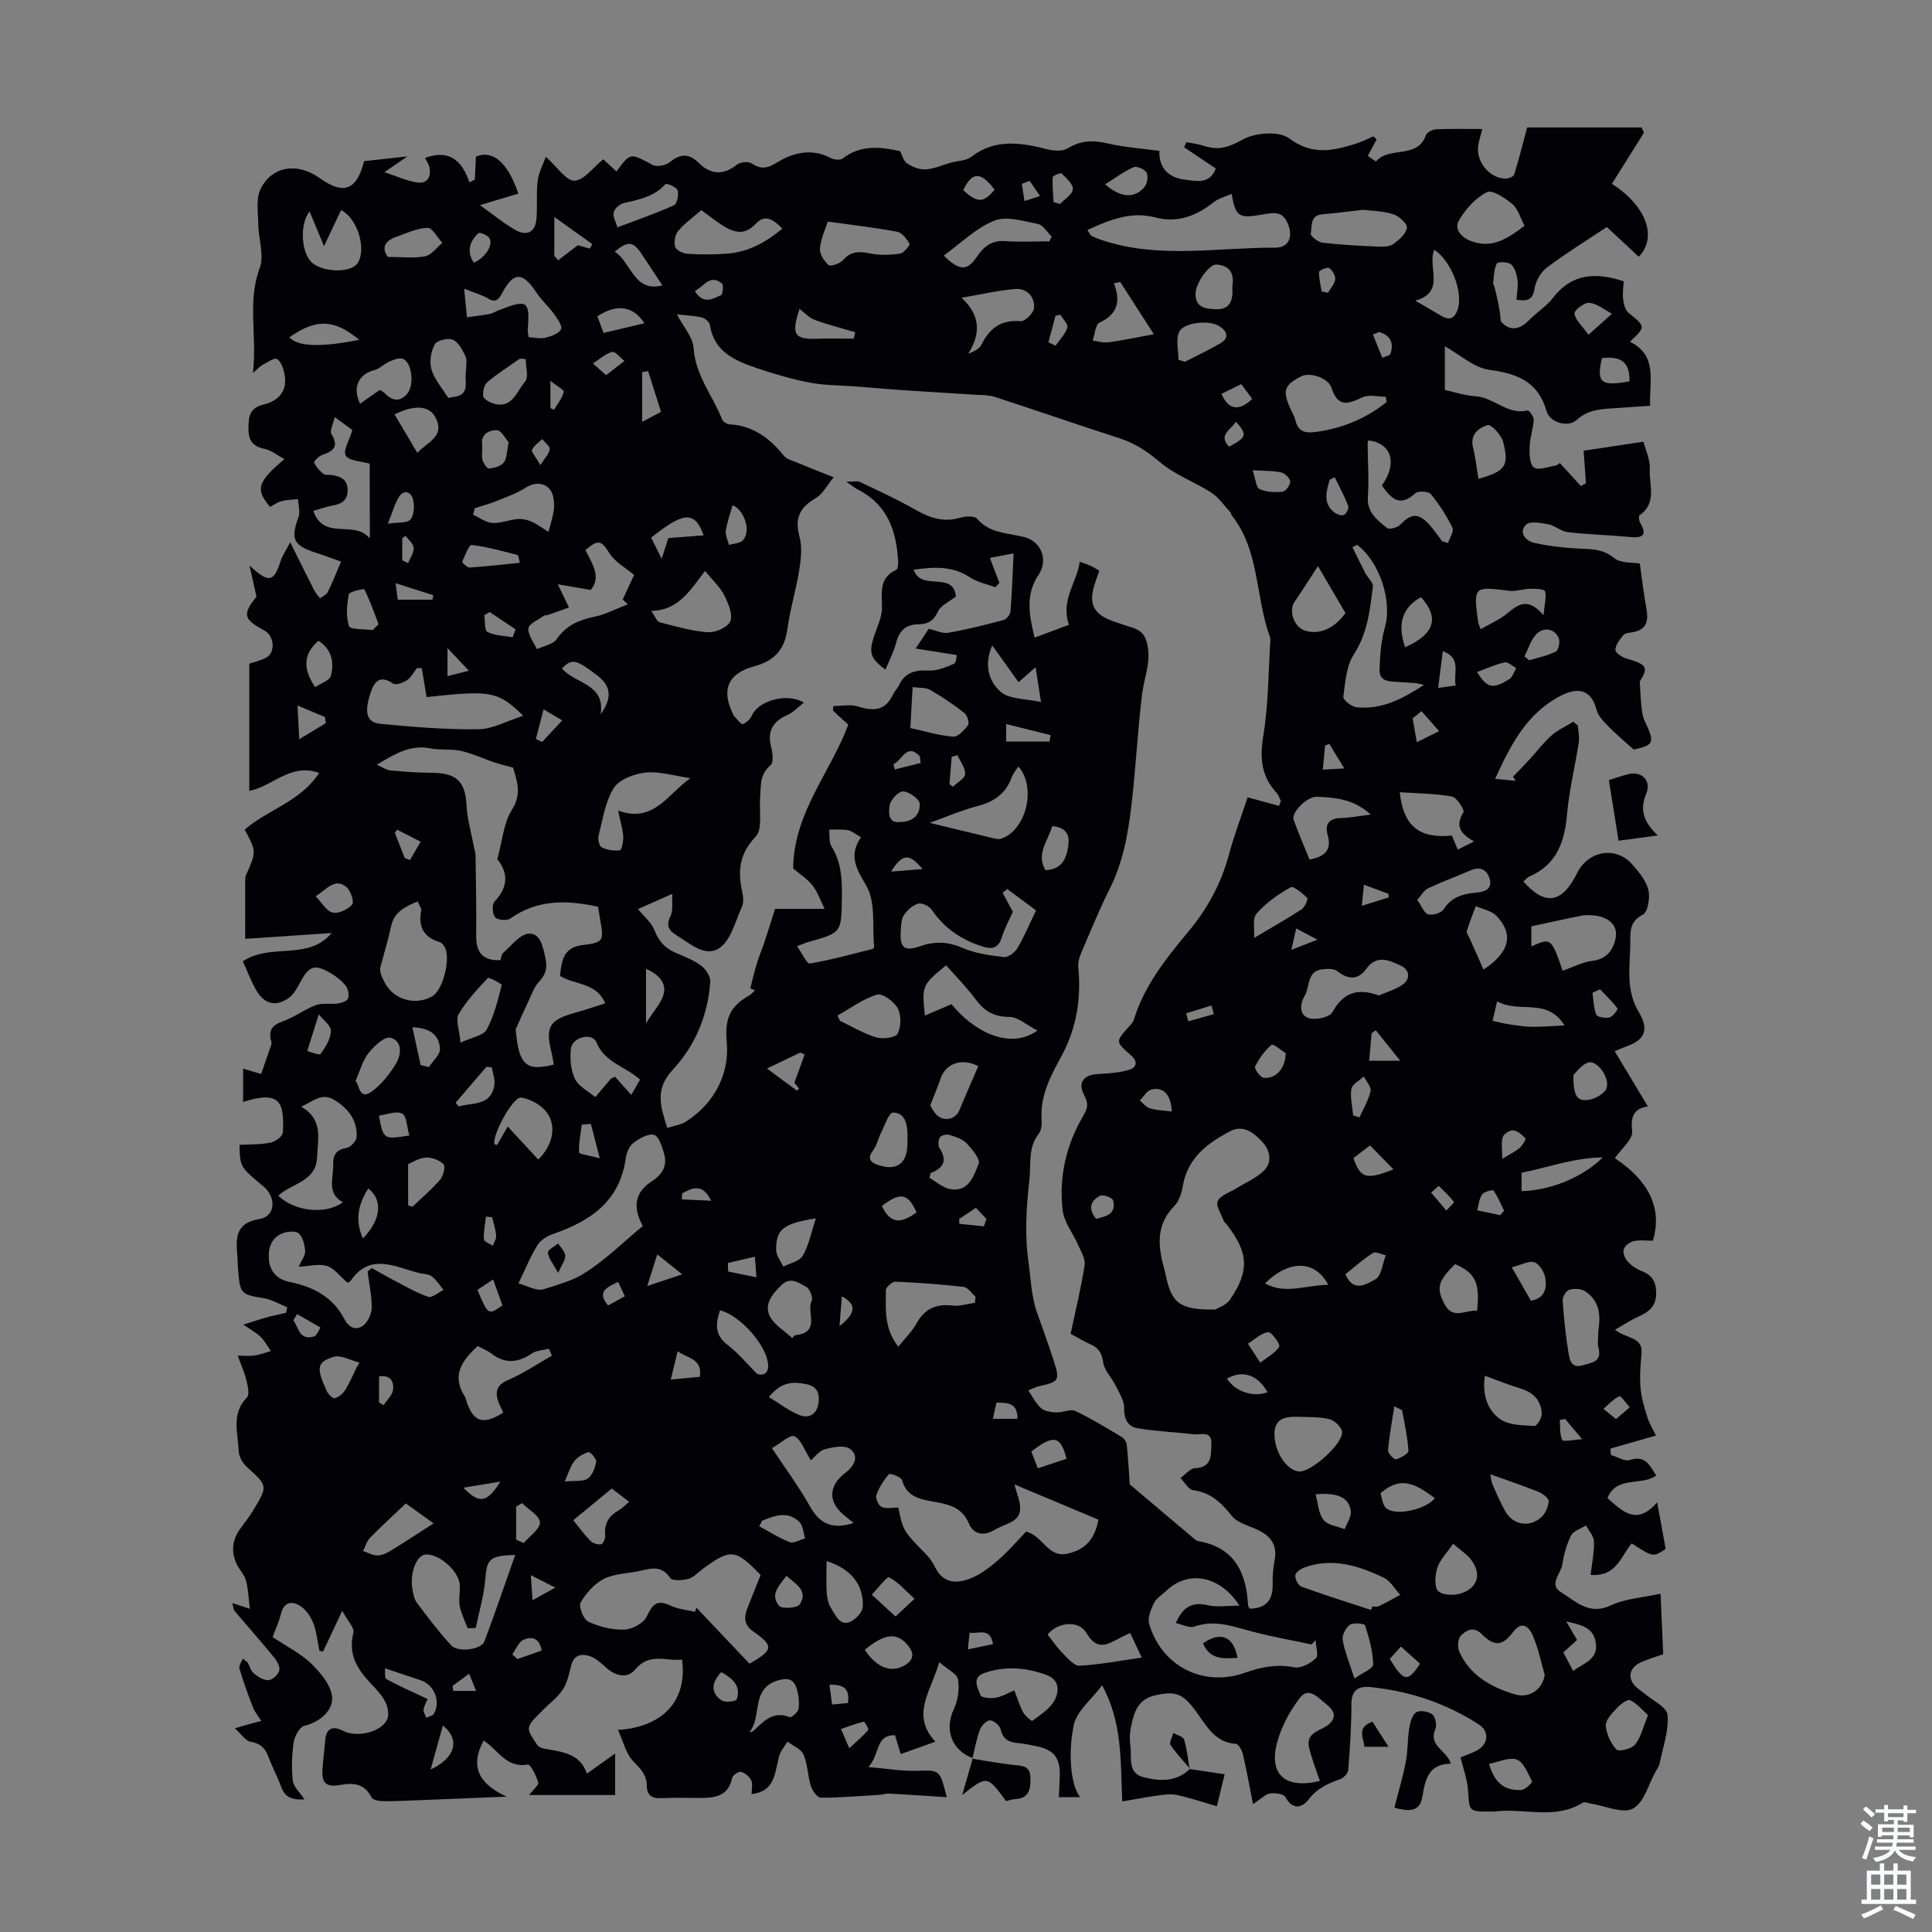<svg enable-background="new 0 0 400 400" viewBox="0 0 400 400" xmlns="http://www.w3.org/2000/svg"><rect x="0" y="0" width="400" height="400" fill="#808080" stroke="none"/><g fill="#010106"><path d="m201.41 364c-4.43-1.62-5.9-5.95-3.92-10.17.85-1.81 1.19-4.17.85-6.13-.2-1.18-2.14-2.05-3.89-3.58-1.68 6.13-5.98 10.84-.79 16.48-2.58.92-4.74 1.7-7.18 2.57-.42-1.42-.76-2.54-1.17-3.91-4.15-.09-3.05 3.92-5.53 6.59 3.95.33 6.97.87 9.98.78 4.82-.15 4.81-.32 6.25 5.46-4.14-.27-8.03-.54-11.94-.75-.61-.03-1.24.21-1.86.25-4.09.25-8.17.61-12.26.6-.72 0-1.77-1.45-2.07-2.42-.67-2.12-.65-4.49-1.51-6.49-.5-1.16-2.18-1.82-3.33-2.7-.57.95-1.37 1.84-1.68 2.87-.98 3.3-.68 7.43-5.75 7.99 0-1 .28-2.07-.08-2.84s-1.28-1.54-2.1-1.76c-.5-.13-1.73.7-1.84 1.25-.78 3.78-3.55 4.16-6.62 4.16-2.69 0-5.38-.11-8.06.04-1.99.11-2.99-.64-3-2.6 0-2.2-1.25-3.44-2.74-4.97-1.58-1.61-2.14-4.22-3.22-6.55 9.37-.61 14.41-6.15 13.26-14.58-3.26.41-6.69-1.53-9.69 2.05-1.72 2.06-4.22 1.31-6.21-.53-.96-.88-2.02-1.84-3.21-2.23-1.7-.56-3.3-.28-3.85 1.96-.43 1.73-.81 3.6-1.77 5.03-1.16 1.72-2.97 2.99-4.42 4.53-.97 1.03-2.33 2.09-2.54 3.31-.18 1.05.96 2.38 1.66 3.49.26.42.9.74 1.42.83 3.65.67 7.5.91 8.91 5.19 2.01-1.43 3.61-2.58 5.85-4.17v8.59c-5.83 0-11.49 0-17.8 0 .91-1.21 2.04-2.12 1.88-2.62-.43-1.38-1.62-3.78-2.14-3.69-3.85.69-5.66-2.06-7.96-4.07-.4-.35-.84-.63-1.21-.9-3.11 5.83-.51 9.14 4.74 11.62-6.86.28-13.73.56-20.59.83-1.79.07-3.58.15-5.37.08-.69-.03-1.73-.27-1.98-.75-1.46-2.81-3.59-3.11-6.48-2.59-3.12.56-3.94-.49-3.66-3.68.17-1.89.36-3.79.55-5.68.26-2.54 1.69-2.86 3.69-1.84 2.72 1.4 7.64.41 9.07-2.22.5-.92.25-2.61-.26-3.65-.73-1.47-1.93-2.75-3.08-3.95-2.83-2.96-4.72-6.08-3.59-10.5.25-.99-1.18-2.42-2.32-4.53-1.65 3.52-2.79 5.97-3.94 8.41-.26-.03-.51-.06-.77-.09-.39-1.9-.57-3.88-1.24-5.67-.51-1.34-1.44-2.76-2.59-3.55-1.84-1.26-3.53-1.02-4.18 1.65-.39 1.6-1.11 3.12-1.69 4.69 2.84 1.9 5.85 3.38 8.11 5.6 1.94 1.9 4.18 4.65 4.22 7.05.04 2.63-2.49 4.92-5.75 5.72-.99.24-2.02 2.14-2.21 3.4-.39 2.62-.48 5.35-.19 7.97.14 1.26 1.45 2.38 2.43 3.88-2.36.1-3.98-.28-4.81-2.55-.76-2.1-1.85-4.08-2.61-6.17-.67-1.86-1.69-2.89-3.77-3.24-1.03-.18-1.86-1.54-3.23-2.77 1.37-.41 1.77-.54 2.18-.65 1.09-.3 2.19-.58 3.28-.88-.58-.94-1.32-1.81-1.72-2.82-1.03-2.64-2-5.32-2.8-8.03-.17-.57.45-1.37.7-2.06.34.28.68.55 1.02.83.41.77.66 1.75 1.29 2.26.85.69 2.03 1.45 3.01 1.38.83-.06 2-1.13 2.23-1.97.21-.77-.45-1.98-1.06-2.73-2.67-3.26-5.48-6.42-8.2-9.64-.24-.28-.23-.77-.46-1.63 1.27.42 2.13.71 3.63 1.2-.27-2.12-.31-4.05-.8-5.85-.34-1.24-1.4-2.27-1.96-3.48-1.17-2.55-.88-5 .79-7.28.93-1.26 1.9-2.5 2.7-3.83 3.04-5.05 2.96-5.01-1.36-8.94-.87-.79-1.64-2.17-1.68-3.3-.15-3.76-1.59-7.73 1.71-11.09.58-.59.17-2.37-.1-3.52-.38-1.59-1.08-3.1-1.82-5.12 1.38 0 2.44.12 3.45-.03 1.16-.18 2.29-.61 3.43-.93-.69-.99-1.27-2.09-2.12-2.93-.85-.85-1.97-1.42-3.58-2.54 1.94-.61 3.34-1.09 4.76-1.48 1.35-.37 2.72-.65 4.09-.97.07-.39.15-.77.22-1.16-1.61-.64-3.18-1.58-4.85-1.86-4.67-.77-4.89-.86-5.3-5.64-.1-1.11-.09-2.24-.19-3.35-.33-3.65-.25-6.63 4.67-7.42 3.24-.52 3.47-4.49.75-6.74-4.85-4.02-4.85-4.03-4.95-8.6 2.13-.12 4.34-.05 6.44-.46.98-.2 2.5-1.31 2.54-2.08.33-6.38-.64-8.76-8.24-6.35 0-2.3 0-4.6 0-6.89 1.57.47 2.99.88 3.74 1.11.74-2.14 1.23-3.51 1.68-4.89.2-.59.58-1.29.43-1.8-.67-2.3.11-3.42 2.39-4.22 2.37-.83 4.45-2.46 6.81-3.34 1.38-.51 3.06-.14 4.58-.35.77-.11 1.92-.5 2.1-1.03.25-.76.04-1.97-.47-2.62-.8-1.03-1.91-1.91-3.05-2.58-3.41-2.02-4.55-1.6-6.42 1.91-.61 1.16-1.32 2.45-2.34 3.17-2.75 1.93-5.13 1.28-6.82-1.75-1.05-1.89-1.82-3.94-2.68-5.84 5.92-3.9 13.5-.01 18.38-5.85-5.87.4-11.74.79-17.9 1.21 0-4.16 0-8.17.01-12.17 0-.33.02-.69.15-.99 2.18-4.88 2.18-4.88-.25-9.45 4.72-4.15 11.52-5.75 15.41-11.75-5.98-2.11-9.61 2.8-14.47 3.72 0-8.72 0-17.39 0-26.33 1.11-.39 2.43-.65 3.55-1.28 1.9-1.06 1.63-4.45-.34-5.53-4.47-2.45-4.66-3.32-1.72-7.09-.44-1.94-.84-3.73-1.45-6.43 4.04 3.77 5.07 3.43 6.47-.98.31-.98.93-1.85 1.96-3.84 1.95 3.91 3.43 6.94 4.96 9.93.31.61.81 1.13 1.22 1.69.55-.43 1.32-.74 1.6-1.3.94-1.89 1.71-3.87 2.76-6.31-1.85-.65-3.56-1.3-5.3-1.86-4.62-1.51-5.17-2.81-3.52-7.35.4-1.09-.04-2.48-.1-3.73-1.15.13-2.34.14-3.45.43-.83.22-1.57.79-2.33 1.19-3.09-3.64-2.65-5.15 2.97-9.9-1.44-.77-2.71-1.81-4.13-2.12-2.43-.52-3.34-1.74-3.32-4.17.02-2.39.13-4.28 3.09-4.99 3.15-.76 5.11-2.85 4.35-6.41-.24-1.11-.7-2.56-1.53-3.03-.58-.33-1.98.69-2.97 1.2-.47.24-.84.69-2.02 1.69.92-7.72-1.21-14.68 1.41-21.73.98-2.62-.26-6.03-.3-9.08-.03-2.46-.51-5.3.5-7.32 2.39-4.77 7.65-5.48 12.18-2.24 4.98 3.56 7.68 2.59 9.24-3.48 2.68-.3 5.43-.6 8.95-.99-1.78 1.23-2.97 2.04-4.75 3.27 2.65.87 4.67 1.83 6.78 2.13 2.06.3 2.95-1.14 2.55-3.14-.14-.71-.64-1.35-.93-1.93 4.8-1.82 7.63.32 9.2 5.07.37-.2.75-.4 1.12-.61.07-1.57.14-3.15.22-4.75 3.51-1.42 6.56 1.12 8.79 7.66-2.43.73-4.86 1.46-7.96 2.39 2.9 2.06 5.02 3.84 7.39 5.17 2.18 1.23 4.05.57 4.3-2.17.25-2.66-.06-5.38.27-8.03.22-1.77 1.14-3.44 1.69-4.98 2.39 2.13 4.21 5.01 5.93 4.95 1.97-.06 3.85-2.74 5.96-4.43.64.59 1.68 1.56 2.74 2.53 2.88-3.97 2.82-3.86 7.47-1.36.87.47 2.72.11 3.56-.57 2.24-1.81 3.99-1.86 6.08.22 2.39 2.37 5.02 2.51 7.81.3.69-.55 2.35-.73 3.05-.27 1.96 1.28 3.23 1.07 5.29-.2 3.33-2.05 7.17-2.99 11.09-.91.68.36 1.99.49 2.51.08 3.57-2.77 7.49-2.48 11.87-1.5.35.67.63 1.97 1.42 2.52 1.09.75 2.6 1.33 3.88 1.25 1.79-.12 3.52-.93 5.29-1.42 1.38-.38 3.06-.35 4.1-1.16 5-3.86 10.31-2.96 15.79-1.58 1.34.34 3.19.45 4.25-.21 2.72-1.69 5.31-1.69 8.3-.99 3.38.78 6.9 1.02 10.65 1.53-.17 3.07 1.45 5.54 5.37 5.97 2.35.26 4.99 1.03 6.3-2.33-2.22-1.48-4.4-2.94-6.57-4.39.17-.35.34-.71.5-1.06 1.24.26 2.52.4 3.72.8 2.94.96 5.13.22 7.95-1.35 2.56-1.43 7.5-1.8 9.6-.23 4.82 3.6 9.16 2.56 13.9 1.07 1.22-.38 2.36-.99 3.54-1.5.22.21.44.42.66.63-.57 1.07-1.14 2.14-1.83 3.42.56.38 1.66 1.2 1.71 1.15 2.69-3.21 8.56-.4 10.32-5.43.21-.6 1.37-1.19 2.12-1.22 3.11-.14 6.22-.06 9.56-.06-.28 1.07-.61 2.13-.82 3.21-.64 3.34 2.12 6.92 5.51 7.06.64.03 1.75-.38 1.89-.82.95-2.97 1.69-6.01 2.7-9.77h23.7c.16.37.31.73.47 1.1-2.2 3.51-4.4 7.02-6.63 10.57 7.18 4.58 9.47 11.11 5.56 15.09-2.18-2.03-4.36-4.07-6.6-6.15-4.29 2.86-8.49 5.44-12.41 8.39-1.27.96-2.31 2.81-2.57 4.4-.39 2.41-1.57 2.58-3.74 2.27.1-1.43.39-2.76.23-4.03-.15-1.16-.53-2.57-1.33-3.29-.61-.55-2.76-.57-2.97-.18-.59 1.15-.58 2.63-.74 3.98-.04.3.21.63.29.96.56 2.27 1.12 4.55 1.27 7.01 1.76 2.06 3.8 1.89 5.87-.23 1.56-1.6 3.57-2.82 4.91-4.57 3.86-5.05 8.77-5.42 14.68-3.47-.05 1.09-.27 2.4-.12 3.67.12 1 .42 2.28 1.12 2.85 3.56 2.91 3.61 2.85.29 5.99 5.88 2.92 3.93 8.24 4.19 13.26-2.69.18-5.22.37-7.75.53-2.68.17-5.2.35-7.43 2.38-1.83 1.66-5.58.59-6.27-1.8-1.76-6.12-6.05-7.78-11.85-8.55-3.12-.41-5.95-3.06-9.21-4.87v9.02c1.75.38 4.01 1.18 6.3 1.31 3.84.21 6.66 3.98 10.85 2.94.26-.07 1.28 1.29 1.25 1.95-.11 1.87-.79 3.7-.85 5.57-.05 1.49.01 3.67.9 4.3.93.65 2.92-.14 4.43-.39.41-.07.77-.44.92-.54 1.48 1.62 2.92 3.2 4.36 4.78.35-.2.7-.4 1.05-.6-.14-1.99-.29-3.98-.48-6.72 3.38-.51 7.41-1.12 12.38-1.87.37 1.47 1.42 3.62 1.32 5.7-.15 3.22 1.54 7.02-2.13 9.54-.21.15-.12 1.08.11 1.48 1.67 2.84.37 3.25-2.23 3-4.23-.4-8.49-.51-12.71-.99-1.39-.16-2.65-1.36-4.05-1.63-1.53-.29-3.83-.71-4.62.09-1.65 1.66.08 3.39 1.65 3.74 3.31.74 6.73 1.1 10.12 1.24 2.38.1 4.39.21 6.47 1.91 1.39 1.14 3.92.89 5.32 1.14.45 3.11.8 6.22 1.36 9.3.47 2.56.1 4.44-2.87 4.93-.65.11-1.52.17-1.88.59-.75.88-1.59 1.97-1.67 3.03-.04.56 1.33 1.55 2.22 1.8 4.38 1.26 4.67 1.82 2.83 4.81.15 2.22.19 3.72.36 5.21.11.96.23 1.98.63 2.84 2.19 4.64 2.01 5.06-2.24 6.01-1.98-1.8-3.7-3.21-5.24-4.8-.97-1-2.12-2.14-2.44-3.41-1.04-4.04-3.65-4.9-7.45-2.92-7.07 3.67-10.32 10.14-13.57 17.19 1.54.15 2.89.28 4.25.41-.18-.29-.35-.57-.53-.86 1.13-1.17 2.28-2.33 3.38-3.53 1.51-1.64 2.86-3.46 4.52-4.94 1.33-1.18 3.03-1.95 4.56-2.9.32.26.64.52.96.78.07 1.17.36 2.37.19 3.49-.76 4.93-1.98 9.82-2.42 14.77-.5 5.73-2.07 10.5-7.77 12.98-.49.21-.86.7-1.28 1.05 4.5 5.11 8.02 4.54 11.11-1.71 2.33-4.7 8.05-5.68 11.44-1.82 1.38 1.57 2.86 3.37 3.33 5.29.39 1.59-.11 4.58-1.15 5.11-2.99 1.52-2.54 3.85-2.59 6.23-.06 2.68-.36 5.39-.11 8.05.19 1.96.76 4.06 1.77 5.72 2.16 3.58 1.6 5.81-2.3 7.21-.82.29-1.62.66-2.6 1.06 2.34 3.89 4.59 7.64 6.88 11.44-2.61.37-3.67 1.72-3.26 5.1.2 1.7-2.3 3.72-3.58 5.61 7.09 4.7 9.89 10.49 7.86 17.09-1.29 0-2.65-.21-3.9.07-.83.19-1.89.95-2.12 1.68-.23.71.23 1.93.8 2.54.81.88 1.91 1.62 3.03 2.05 2.27.87 2.93 2.49 2.88 4.73-.06 2.53-1.57 3.72-3.67 4.64-1.52.67-2.92 1.62-4.86 2.72 2.36 1.91 5.85 1.39 5.5 4.96-.23 2.36-.4 4.76-.2 7.11.18 2.07.8 4.13 1.44 6.13.43 1.36 1.22 2.6 1.76 3.7-3.26.94-6.36 1.82-9.45 2.71.04.44.07.88.11 1.32 1.33.38 2.86 1.39 3.95 1.04 3.24-1.07 4.08 1.17 5.44 3.21-3.07 2.23-8.2-.04-10.11 4.68 3.14 2.71 5.98 5.81 10.3.88.7 3.82 1.23 6.74 1.76 9.64-2.6 1.73-2.6 1.73-7.03-1.15-2.23 2.6-3.1 6.95-8.51 6.53.27-2.39.76-4.66.69-6.91-.03-1.13-1.06-2.23-1.64-3.34-1.07.68-2.61 1.12-3.1 2.09-.94 1.86-1.5 3.99-1.83 6.07-.3 1.88-2.86 4.08-.25 5.68 3.05 1.87 5.81 4.84 10.32 2.72 3-1.41 6.57-1.6 10.29-2.42.21 4.68.38 8.55.55 12.53-1.64.58-3.14 1.01-4.56 1.64-2.65 1.17-2.96 3.59-.75 5.4.43.36.9.67 1.33 1.03 1.72 1.48 4.74 2.87 4.88 4.5.28 3.29-.98 6.72-1.65 10.09-.11.53-.48 1.01-.75 1.49-1.53 2.72-2.45 6.58-4.78 7.81-2.12 1.13-5.75-.58-8.72-1.04-.55-.08-1.27-.43-1.62-.21-5.81 3.67-12.23 1.06-18.31 1.85-.33.04-.67.01-1.01.01-4.34 0-4.18-.02-4.47-4.42-.15-2.25-.99-4.45-1.55-6.8.98-.41 2.26-.81 3.42-1.44 2.34-1.28 2.61-3.91.4-5.35-6.76-4.39-14.23-6.88-22.24-7.74-2.64-.28-4.18.45-4.18 3.56.01 4.53-.3 9.07-.65 13.6-.05.69-.97 1.64-1.69 1.89-2.56.9-4.79 1.93-6.57 4.26-1.2 1.58-3.26 2.25-4.72-.52-.35-.67-2.15-.95-3.19-.79-.99.15-1.86 1.11-3.55 2.22-.74-3.78-1.33-7.1-2.1-10.39-.19-.8-.91-2.05-1.46-2.09-4.39-.31-6.07-3.78-8.23-6.71-2.79-3.79-4.25-4.28-8.5-3.33-3.69.83-4.41 3.74-5.01 6.73-.24 1.18-.26 2.47-.09 3.67.34 2.4-.67 5.67 2.68 6.53 3.35.87 6.87 1.06 9.7-1.75l-.08.07c2.29.34 4.58.68 7.22 1.08-.55 2.24-1.01 4.13-1.61 6.62-2.87-.83-5.55-1.74-8.31-2.33-1.3-.28-2.75-.04-4.11.14-2.3.31-4.59.76-7.17 1.2-.37-8.51.04-16.29-4.16-24.05-2.22 2.97-5.27 5.33-5.87 8.21-1.41 6.75-.34 13.06 1.33 14.95-1.51 0-2.88 0-4.43 0 .07-1.59.17-3.01.2-4.44.09-3.69-1.2-5.34-4.76-6.09-1.31-.27-2.63-.56-3.96-.68-1.87-.16-3.07-.8-3.54-2.85-.18-.79-1.41-1.84-2.18-1.84-.71-.01-1.78 1.08-2.09 1.91-.72 1.94-1.08 4.01-1.58 6.03zm-28.97-216.9c.03-.31.07-.61.1-.92 1.7 0 3.54-.41 5.09.09 3.19 1.02 5.68.92 7.25-2.47.33-.7.94-1.27 1.27-1.97 1.25-2.63 3.31-3.14 6.06-3 1.74.09 3.62-.65 5.27-1.39.55-.25.57-1.67.61-1.82-3.15-.5-5.56-.88-8.51-1.35 1.3-1.96 2.02-3.06 2.69-4.08 1.52.33 2.87 1.03 4.07.82 3.85-.68 7.65-1.63 11.43-2.64.61-.16 1.39-1.12 1.44-1.76.31-3.88.44-7.77.65-12.04-1.88.36-3.45.66-4.91.94.72 1.9 1.34 3.53 1.96 5.16-.27.3-.54.61-.82.91-1.77-.66-3.74-1.03-5.28-2.05-3.74-2.46-7.57-2.13-11.64-1.59 1.5 4.61 8.16.16 8.75 5.54-1.44 1.15-3.14 1.86-3.71 3.1-.9 1.97-2.16 2.67-4.1 2.68-2.61.01-3.95 1.37-4.59 3.87-.49 1.87-1.43 3.63-2.2 5.51-3.04-2.28-3.42-3.39-2.5-6.46.64-2.13 1.8-4.27 1.79-6.4-.02-3.11-.67-6.12 2.93-7.79.32-.15.44-1.02.42-1.54-.3-6.35-2.11-11.89-8.26-15.04-.61-.31-1.16-.77-2.5-1.68 1.56 0 2.28-.21 2.78.03 3.8 1.82 7.66 3.55 11.31 5.65 3.05 1.75 5.99 2.84 9.54 1.77 1.07-.32 2.92-.41 3.46.22 2.65 3.08 6.39 2.92 9.78 3.8 3.53.92 5.02 4.72 2.94 7.83-2.75 4.11-1.94 8.33-.81 12.99 2.88-1.08 5.36-2.01 7.12-2.66-1.8-5.12 1.67-8.78 2.23-13.06 1.06.39 1.7.59 2.31.87.58.27 1.11.63 1.74.99-.27.78-.49 1.41-.71 2.03-1.75 4.81-.65 7.08 4.17 8.64 1.17.38 2.33.79 3.5 1.16 2.05.65 2.79 1.95 3.11 4.16.5 3.41-.83 6.39-1.21 9.52-.91 7.53-1.3 15.14-2.17 22.72-.72 6.21-1.74 12.04-4.54 17.63-2.2 4.39-4.05 8.95-5.98 13.47-.37.87-.61 1.91-.52 2.83.62 6.35-.37 12.5-3.34 18.05-2.31 4.3-4.63 8.4-4.25 13.49.07.96-.07 2.19-.62 2.9-2.25 2.92-1.55 6.17-1.91 9.46-.62 5.73-1.02 11.15-.2 17 .49 3.52.57 7.13 1.79 10.58 1.19 3.37 2.42 6.73 3.51 10.13 1.24 3.87.99 4.18-3.05 5.05-.71.15-1.38.53-2.29.9.96 1.38 1.61 2.77 2.67 3.68.76.64 2.06.82 3.14.87 1.31.05 2.89-.78 3.92-.3 3.32 1.56 6.47 3.51 9.63 5.39.5.3.97 1.02 1.03 1.6.29 2.77.44 5.55.63 8.21 4.04 3.42 8.44 7.13 12.84 10.84.42.36.88.83 1.38.91 7.47 1.31 9.89 6.48 10.27 13.26.02.28.25.56.33.71 3.43-.04 4.83-1.8 4.76-5.04-.04-1.67.1-3.37.41-5.01.61-3.23-.91-5.07-3.65-6.33-1.81-.84-4.08-1.39-5.21-2.81-2.18-2.75-4.38-4.86-8.04-5.34-.96-.13-1.73-1.64-2.59-2.52 1-.71 1.98-1.98 3.01-2.03 3.62-.16 3.27-2.75 3.38-5 .13-2.89-2.2-1.85-3.64-2.02-3.85-.45-7.75-.6-11.57-1.23-2.06-.34-2.89-1.87-2.85-4.2.03-1.55-1.03-3.16-1.77-4.67-.8-1.64-2.33-3.11-2.57-4.79-.27-1.95-.96-3.02-2.65-3.75-1.21-.52-2.33-1.23-4.09-2.16 1.01-4.79 2.17-9.47 2.9-14.21.2-1.32-.77-2.87-1.37-4.24-1.03-2.38-2.88-4.62-3.17-7.07-.83-6.94.71-13.59 4.27-19.63.9-1.53 1.11-2.51.22-4.16-1.47-2.73-.16-4.37 2.95-4.49 2.09-.08 4.24-.26 6.24-.83 1.65-.47 1.93-1.75.48-3.01-3.28-2.85-3.27-2.84-.32-6.08.37-.4.75-.87.91-1.38 2.18-7.02 6.65-12.64 11.24-18.13 3.94-4.72 6.77-9.88 8.38-15.82 1.14-4.24 2.71-8.36 3.92-12.02 2.5.68 4.5 1.23 6.5 1.77.13-.34.26-.68.39-1.02-.3-.58-.49-1.25-.91-1.71-3.16-3.41-3.49-7.15-2.74-11.73 1.07-6.52 1.04-13.22 1.47-19.85.02-.32-.09-.66-.2-.97-2.92-8.19-2.03-17.58-7.8-24.88-.13-.17-.13-.45-.27-.61-1.3-1.4-2.41-3.09-3.96-4.09-3.44-2.22-7.49-3.65-10.56-6.25-2.63-2.23-5.22-3.98-8.49-5.02-8.6-2.76-17.13-5.75-25.72-8.53-1.43-.46-3.05-.39-4.59-.49-4.98-.33-9.95-.61-14.93-.95-3.07-.21-6.14-.5-9.21-.73-3.17-.25-6.39-.2-9.49-.78-3.7-.7-7.36-1.76-10.93-2.97-4.53-1.54-9-3.29-9.89-8.99-.09-.61-1.01-1.4-1.67-1.55-1.59-.38-3.27-.43-5.16-.64 1.32 2.55 3.3 4.7 3.45 6.96.37 5.69 3.97 9.87 5.91 14.79.19.49 1.03.98 1.59 1.02 4.85.28 8.27 2.88 11.19 6.5.57.71 1.71.99 2.62 1.37 2.25.94 4.52 1.82 7.69 3.09-1.43 1.72-2.29 3.51-3.71 4.32-3.33 1.91-4.41 4.2-3.36 8 .59 2.14.3 4.64-.06 6.9-.65 4.08-1.89 8.07-2.44 12.15-.58 4.35-2.75 6.67-6.98 7.8-5.37 1.44-6.72 4.89-4.33 9.74.1.2.17.44.32.59.59.59 1.4 1.72 1.76 1.6.77-.27 1.57-1.09 1.92-1.87 1.31-2.95 7.23-4.7 10.71-2.59-1.25.97-2.23 2.06-3.44 2.59-3.06 1.35-4.18 3.4-3.32 6.69.31 1.19.51 3.17-.13 3.69-2.31 1.89-1.97 4.33-2.17 6.74-.22 2.76.56 6.52-.94 8.08-3.45 3.6-3.69 7.23-2.73 11.54.21.95.28 2.14-.11 2.98-1.35 2.96-2.22 6.81-4.58 8.47-3 2.1-6.22-.95-9.05-2.68-1.47-.9-2.13-1.95-1.15-3.85.58-1.13.27-2.72.4-4.65-2.94 1.3-5.05 2.23-7.13 3.15 1.3 1.61 2.83 2.81 3.41 4.37.91 2.42 2.39 3.88 4.69 4.82 1.75.72 3.57 1.46 5.06 2.59.93.71 1.88 2.19 1.81 3.27-.46 6.92-3.14 13.25-7.74 18.19-3.8 4.08-2.58 7.63-1.15 12.08 1.44-.48 2.83-.65 3.89-1.33 5.98-3.86 9.02-9.97 8.41-16.52-.46-4.94.85-7.43 4.63-9.56.46-.26.81-.71 1.21-1.07-.32-.14-.64-.28-.96-.43.44-1.7.83-3.43 1.35-5.11.49-1.6 1.14-3.14 1.67-4.73.79-2.38 1.52-4.78 2.1-6.61h10.27c-.93-1.85-1.48-3.59-2.55-4.9-1.16-1.43-2.8-2.47-3.96-3.45.08-11.48 7.65-19.75 11.41-29.78-.93-.83-2.06-1.89-3.19-2.94zm-48.62 40.63c-6.53-1.43-12.59-1.52-18.2 2.46-.69.49-2.65.3-3.12-.3-.57-.71-.66-2.67-.1-3.25 3.16-3.28 2.55-6.36.56-8.74 1.07-3.88 1.3-7.51 3.01-10.2 2.13-3.35 1.07-6 .25-8.78-1.45-.4-2.63-.66-3.76-1.04-2.34-.79-4.61-1.87-7-2.41-2.04-.46-4.27-.11-6.33-.52-4.27-.86-7.46 1.23-11.13 3.38 1.21.52 1.99 1.1 2.83 1.18 2.86.27 5.74.48 8.61.49 5.13.02 6.91 1.84 7.16 6.82.14 2.82.98 5.61 1.5 8.41.12.65.35 1.29.36 1.93.08 5.55.19 11.1.13 16.65-.03 3.44 1.42 5.15 5.02 4.97.17-.5.2-1.19.56-1.49 1.71-1.47 3.44-3.86 5.3-3.98 2.39-.16 2.91 2.61 3.43 4.95.48 2.16.12 3.49-1.33 5.03-1.01 1.07-1.51 2.64-2.17 4.01-.91 1.91-1.76 3.86-2.63 5.79.61 7.4 2.13 8.79 7.88 7.32-.15-.82-.25-1.68-.46-2.51-1.34-5.34-.47-6.75 5.05-8.27 2.02-.56 4.01-1.25 6.06-1.9-1.81-4.37-6.31-3.77-9.36-5.68.34-3.09.67-5.88 4.59-6.37 4.46-.56 4.54-.81 3.71-5.37-.14-.77-.25-1.54-.42-2.58zm127.76 83.4c.49-.31 2.27-.85 3.08-2.05 4.1-6.02 3.83-9.77-.71-15.6-.21-.26-.52-.49-.62-.78-.5-1.36-1.66-3.07-1.22-4.02.55-1.19 2.44-1.77 3.76-2.59 1.92-1.19 4.1-2.1 5.71-3.61 1.95-1.83 1.36-4.36-.22-6.05-1.69-1.82-3.9-3.7-6.74-2.19-4.64 2.46-8.71 5.47-9.71 11.2-.26 1.5-.77 3.24-1.79 4.27-3.85 3.9-3.37 8.33-2.1 12.96.12.43.23.86.32 1.3 1.24 5.91 2.9 7.22 10.24 7.16zm-41.56 36.2c.94 3.5 2.69 6.47-1.33 8.13-1.03.42-2.06.86-3.02 1.41-2.19 1.25-4.18.68-5.05-1.4-1.28-3.05-3.6-3.87-6.46-4.41-2.99-.58-6.31-.73-7.42-4.64-.18-.65-2.49-1.45-2.7-1.21-1.1 1.27-2.05 2.77-2.6 4.35-.23.65.47 2.17 1.11 2.45.98.42 2.28.11 3.44.11.97 4.82.99 4.8 5.66 9.6.77.79 1.46 1.73 1.94 2.73 1.64 3.41 4.51 3.47 7.34 2.35 2.11-.84 4.05-2.33 5.79-3.85 2.15-1.87 4.01-4.07 5.73-5.85 3.56.93 4.48 5.48 8.56 4.57 3.6-.8 5.68-2.96 6.4-7.05-5.56-2.33-11.18-4.69-17.39-7.29zm-52.54 18.75c-5.23-5.41-6.18-5.5-11.97-1.27-.99.73-1.9 1.78-3.01 2.08-1.2.33-3.34.44-3.77-.21-1.73-2.6-3.84-2-6.15-1.47-2.5.57-5.27.54-7.49 1.65-1.99.99-3.74 2.96-4.87 4.91-.47.82.57 3.51 1.57 3.97 2.27 1.06 4.95 1.74 7.44 1.66 1.64-.05 4.02-1.32 4.66-2.7 1.34-2.84 2.28-3.53 5.04-2.23 1.51.71 3.3.85 4.96 1.24.1-.28.21-.56.31-.84 3.67 3.88 7.35 7.75 10.98 11.58 4.98-2.87 5.08-3.65.75-6.69-2.03-1.42-1.88-3.06-1.12-4.97.9-2.26 1.8-4.53 2.67-6.71zm99.14 6.35c-4.11-6.34-10.64-7.34-15.09-3.13-.89.85-2.08 1.55-2.6 2.58-.66 1.32-1.38 3.09-1.01 4.35 2.61 8.79 11.25 13.17 19.92 10.07 3.37-1.21 6.53-1.79 10.12-1.1 1.37.26 3.37-.8 4.48-1.88.61-.59-.01-2.47-.08-3.76-.27.3-.54.61-.81.91-4.07-.87-8.18-1.6-12.2-2.65-3.99-1.04-7.83-2.58-12.09-1.05-1 .36-2.41-.43-3.82-.73 1.49-3.44 3.46-4.44 6.66-3.69 1.89.45 3.97.08 6.52.08zm-123.53-78.6c-2.14-3.87-1.65-6.97 1.78-9.2 2.29-1.49 3.33-3.22 2.63-5.74-.4-1.46-1.1-3.66-2.09-3.93-1.23-.33-3.09.76-4.32 1.71-.85.66-1.39 2.07-1.55 3.23-1.25 8.84-7.31 12.91-14.98 15.56-1.23.43-2.63 1.26-3.28 2.32-1.48 2.39-2.54 5.05-3.94 7.94 1.71.44 3.76 1.67 5.26 1.19 2.76-.88 5.79-1.71 8.14-3.15 4.42-2.71 8.19-6.49 12.35-9.93zm92.04-206.21c.49.7.61 1.08.86 1.21.69.35 1.42.64 2.15.88 11.79 3.95 23.89 1.51 35.85 1.57 2.94.01 3.78-2.31 2.6-5.08-1.16-2.7-3.2-2.14-5.36-1.76-4.77.82-5.39.41-6.24-4.3-1.34.6-2.69.91-3.67 1.69-3.6 2.86-7.48 4.4-12.11 3.19-5.01-1.32-9.39.45-14.08 2.6zm-137.81 90.71c-.34 0-.67 0-1.01 0-.66.85-1.19 1.91-2.04 2.49-.8.54-2.3 1.1-2.87.71-2.53-1.71-3.79-.71-4.61 1.71-1.44 4.2-.95 6.35 1.94 6.62 6.74.64 13.53 1.21 20.29 1.13 2.98-.04 5.93-1.73 9.32-2.8-5.26-5.1-6.62-5.32-20.02-3.87-.33-1.98-.67-3.98-1-5.99zm-11.22 124.93.87-.72c1.5.84 2.99 1.71 4.52 2.5 2.36 1.22 4.68 2.6 7.17 3.45.8.27 2.1-.91 3.17-1.43-.79-.95-1.47-2.06-2.42-2.8-.64-.49-1.68-.47-2.54-.68-4.97-1.16-10.18-4.44-14.33 1.67-.2.29-.81.29-.68.25-1.56-1.34-2.69-2.95-4.17-3.4-1.65-.5-3.62.05-5.85.16.63-1.42 1.4-2.34 1.34-3.21-.09-1.28-.45-2.86-1.3-3.67-.61-.58-2.35-.45-3.36-.05-2.39.95-3.05 3.12-2.84 5.5.22 2.55 1.84 4.08 4.23 4.57 4.91 1 9.01 3.09 11.41 7.74.86 1.66 2.37 2.42 3.82 1.34 1-.75 1.8-2.41 1.82-3.67.03-2.51-.54-5.03-.86-7.55zm30.57 58.68c-5.38.11-5.87.89-6.2 5.04-.27 3.39-1.29 6.72-1.98 10.07-.56.02-1.11.04-1.67.06-.57-1.53-1.34-3.03-1.64-4.61-.26-1.39.11-2.89.02-4.33-.18-2.9-4.22-6.47-7.05-6.33-1.88.09-3.35 3.8-2.77 7.15.17.97.35 2.08.92 2.83 2.26 3.02 4.55 6.04 7.09 8.82 1.42 1.55 6.25.93 6.9-.8 2.18-5.77 4.16-11.62 6.38-17.9zm-20.18-135.32c-2.77 1.14-4.91 2.27-5.53 5.19-.59 2.75-1.41 5.44-2.13 8.16-.39 1.02.19 2.22.79 3.4 1.82 3.6 6.38 4.93 9.9 2.89 2.25-1.3 3.91-8.12 2.48-10.3-.24-.36-.57-.79-.94-.9-3.39-.99-4.5-3.23-3.85-6.59.07-.44-.38-.98-.72-1.85zm194.5-73.81c-.33.16-.65.32-.98.48.88 1.79 1.74 3.6 2.66 5.37.5.97 1.68 1.95 1.57 2.8-.61 4.84-1.1 9.63-3.94 14.02-1.56 2.42-1.79 5.79-2.18 8.79-.08.62 1.7 2.05 2.73 2.16 5.21.55 9.62-1.78 13.95-4.61-1.73-.57-3.42-.45-5.08-.61-1.78-.17-4.22.15-4.1-2.67.12-2.89.3-5.86 1.1-8.61 1.55-5.35-.97-13.5-5.73-17.12zm-115.98 83.09c1.06 1.49 2.05 3.69 2.65 3.59 4.36-.73 8.64-1.93 12.94-3 .16-.04.39-.34.38-.5-.41-4.26.36-9.24-1.61-12.59-2.12-3.6-3.7-6.29-1.11-10.05-1.16-.66-1.88-1.32-2.69-1.47-1.27-.23-2.6-.1-3.91-.12.14 1.18-.07 2.59.5 3.5 2.07 3.31 2.2 6.88 2.14 10.6-.11 7.24-.03 7.24-6.85 9.14-.62.17-1.22.45-2.44.9zm-42.72-73.76c-2.48-.43-4.6-.79-6.8-1.17 1 2.08 1.65 3.44 2.31 4.8-1.43.51-2.86 1.03-4.3 1.53-.31.11-.72.05-.97.23-1.13.82-3.05 1.63-3.13 2.57-.11 1.38 1.1 2.86 1.75 4.3 1.4-.67 3.34-.96 4.1-2.07 1.96-2.82 4.54-3.95 7.74-4.62 2.41-.5 4.67-1.71 7-2.6-.35-.33-.7-.65-1.06-.98.85-1.84 1.7-3.68 2.36-5.1-1.66-1.4-3.89-2.6-5.09-4.46-1.7-2.65-2.28-3.03-4.99-.67 1.41 2.77 3.35 5.64 1.08 8.24zm197.52 224.6c-.8-2.76-1.35-5.64-2.51-8.24-.68-1.53-2.13-3.13-4.02-.62-2.2 2.9-3.84 3.1-6.47.48-1.79-1.78-3.2-.8-4.31.22-.64.59-.8 2.38-.4 3.3 2.19 5 6.61 7.43 11.5 8.91 3.14.95 5.86-1.16 6.21-4.05zm-262.2-99.2c3.35 3.31 9.89 3.99 13.38 1.37-3.43-1.89-1.92-5.01-2-7.77-.06-1.92.52-3.1 2.71-3.45.85-.13 2.09-1.45 2.14-2.28.18-3.43-1.67-5.83-4.53-7.63-2.57-1.62-4.3.08-6.93 1.36 4.61 2.68 3.4 6.62 3.27 10.39-.18 5.11-5.08 5.36-8.04 8.01zm119.12 67.78c-.86-.71-1.43-1.18-2.01-1.65-3.35-2.74-3.16-6.11.29-8.73 1.69-1.28 3.08-3.36.98-4.96-1.12-.85-3.55-.38-5.23.08-1.19.33-2.11 1.63-2.88 2.28-1.37-2.17-2.03-4.35-3.39-4.97-.91-.41-2.83 1.41-4.67 2.45 2.86 4.33 5.65 8.09 7.93 12.15 2.02 3.59 4.66 4.73 8.98 3.35zm-100.18-219.32c-1.8-.53-4.27-.55-4.96-1.67-.61-1 .75-3.21 1.37-5.3-.76-.56-1.97-1.44-3.66-2.68-.34 1.55-1.08 2.88-.68 3.52 1.61 2.62.38 3.55-1.93 4.33-.69.23-1.77 1.34-1.66 1.58.42.91 1.18 1.71 1.97 2.37.35.29 1.09.1 1.64.19 1.75.28 3.26.78 3.33 3.01.06 2.14-1.13 2.94-3.01 3.3-1.36.26-2.68.71-4.1 1.11 2.22 6.34 8.42 1.74 11.72 5.73-.03-5.79-.03-10.69-.03-15.49zm133.15 92.78c-.62 1.41-1.66 3.29-2.29 5.3-.74 2.34-2.12 2.49-4.11 1.85-4.29-1.39-7.8-3.75-10.37-7.55-.52-.76-2.02-1.51-2.8-1.3-1.14.32-2.29 1.34-2.98 2.37-.57.85-.59 2.14-.66 3.24-.24 3.55.72 4.37 4.03 3.21 3-1.05 5.72-.96 8.73.34 2.65 1.15 5.67 1.57 8.58 1.91.87.1 2.25-.91 2.78-1.79 1.4-2.35 2.46-4.89 3.9-7.87-1.81-1.34-3.89-2.88-5.97-4.43-.32.26-.64.53-.96.79.61 1.12 1.2 2.22 2.12 3.93zm88.88-76.72c.41.12.81.24 1.22.37.34-1.08 1.28-2.44.92-3.17-1.21-2.46-2.72-4.83-4.47-6.95-.49-.6-2.66-.73-3.23-.19-3.27 3.05-5.09.97-6.91-1.6 3.27-4.61 2.02-8.76-2.8-9.35-.06.21-.16.43-.16.64.03 3.68.3 7.38.05 11.04-.23 3.27 1.96 4.83 3.98 6.47.45.37 2.17-.08 2.74-.69 2.21-2.35 3.79-2.48 6.02 0 .95 1.07 1.76 2.28 2.64 3.43zm-11.5-28.81c-.05-.37-.11-.73-.16-1.1-1.63 0-3.52-.53-4.85.11-2.94 1.4-5.05 2.17-6.37-1.92-.7-2.15-4.5-3.32-6.24-2.45-3.51 1.76-3.95 2.94-2.43 6.42.4.92.95 1.81 1.19 2.77.54 2.21 1.92 2.64 3.98 2.38 5.55-.71 10.52-2.72 14.88-6.21zm-1.6 122.85c1.44-.63 3.28-1.16 4.8-2.16 1.91-1.26 1.5-3.21-.23-4-2.29-1.05-4.95-2.43-7.15.62-1.73 2.39-3.76 2.29-6.05.49-.67-.53-1.95-.47-2.92-.39-3.43.3-2.66 3.59-3.82 5.53-1.09 1.83-1.04 3.94.78 4.58 1.4.49 4.35-.12 4.94-1.17 2.19-3.94 5.03-5.17 9.65-3.5zm-1.61 127.23c.08-.25.16-.49.24-.74.45 0 .96.15 1.32-.03 1.52-.73 2.99-1.56 4.48-2.36-1.13-1.22-2.04-2.9-3.44-3.57-5.17-2.46-10.57-4.19-16.35-2.13-.78.28-1.87 1.02-1.94 1.65-.08.76.6 2.1 1.26 2.34 4.77 1.74 9.61 3.26 14.43 4.84zm-82.03-63.61c.04-.42.09-.83.13-1.25-.82-.71-1.57-1.93-2.46-2.03-4.68-.54-9.4-.89-14.11-1.08-.68-.03-2.01 1.17-2 1.79.03 3.8-.46 7.78 2.58 11.67 1.43-1.79 2.87-3.16 3.79-4.83 1.7-3.08 4.1-4.09 7.5-3.68 1.47.17 3.04-.37 4.57-.59zm71.42 99c-.81-2.44-1.68-4.59-2.21-6.81-.84-3.48 2.69-3.5 4.27-5.08 1.8-1.79.29-3.2-.88-4.12-1.48-1.16-3.44-3.56-5.27-1.23-2.02 2.57-3.69 5.67-4.62 8.8-2.09 7.01 1.43 10.23 8.71 8.44zm-174.35-90.04c-3.29 3.02-5.48 6.09-2.68 10.44.23.36.28.84.43 1.26 1.45 4.08 3.46 4.67 7.54 2.08-.39-.87-.9-1.74-1.16-2.67-.55-1.99.05-3.16 2.17-4.08 3.15-1.36 6.05-3.32 9.06-5.03-.21-.48-.42-.97-.63-1.45-1.2.32-2.58.35-3.55 1.01-2.84 1.92-5.5 2.17-8.31.03-.86-.66-1.9-1.06-2.87-1.59zm224.62-77.7c2.25-.78 4.2-1.83 6.23-2.06 3.09-.34 4.39-2.63 4.77-4.82.45-2.61-1.61-4.23-4.31-4.54-.88-.1-1.81-.16-2.67 0-3.48.68-6.95 1.47-10.5 2.23v4.16c4.06-1.83 4.13-1.76 6.48 5.03zm-126.53 6.93c4.31 5.31 11.79 9.69 17.79 5.46-2.23-1.15-4.02-2.82-5.82-2.83-3.19-.01-5.17-1.2-6.98-3.64-1.85-2.5-4.07-4.73-6.11-7.05-5 4.13-5.03 4.2-4.39 10.41 1.87-.79 3.51-1.49 5.51-2.35zm-69.02-40.09c7.36 2.69 10.16-3.33 14.97-6.71-3.36-.48-6.37-1.45-9.25-1.16-2.35.24-5.46 1.39-6.6 3.17-1.79 2.81-2.29 6.48-3.16 9.83-.2.76.11 2.21.62 2.47 1.11.56 2.54.79 3.78.62.37-.05.75-1.85.7-2.82-.07-1.42-.52-2.82-1.06-5.4zm154.2-124.38c-3.24.36-5.79.72-8.35.92-2.71.21-2.14 2.52-2.46 4.03-.1.45 1.52 1.75 2.45 1.86 3.77.45 7.57.63 11.36.8 1.09.05 2.43.05 3.25-.51 1.21-.84 2.65-2.1 2.86-3.37.13-.8-1.64-2.46-2.84-2.82-2.21-.69-4.62-.7-6.27-.91zm-136.98.06c-1.7 1.49-3.46 2.73-4.8 4.32-.65.78-.92 2.34-.61 3.3.22.7 1.66 1.38 2.59 1.43 2.78.16 5.59.18 8.36-.05 4.21-.36 7.78-2.3 11.24-5.16-1.79-1.85-3.55-3.11-5.49-1.03-2.44 2.61-4.72 1.78-7.1.23-1.4-.91-2.7-1.95-4.19-3.04zm123.88 261.16c2.48.04 9.04-5.79 8.78-8.22-.1-.99-1.56-2.36-2.62-2.62-2.14-.51-4.43-.41-6.66-.49-2.4-.08-4.62.34-4.72 3.36-.12 3.84 2.64 7.93 5.22 7.97zm-76.59-134.3c4.57 1.11 8.86 2.16 13.16 3.18.52.12 1.13.25 1.6.1 5.19-1.66 7.43-10.64 3.59-14.95-.49.78-1.11 1.46-1.39 2.26-1.2 3.34-3.6 5.02-6.98 5.91-3.4.9-6.67 2.32-9.98 3.5zm-46.53-52.15c-3.16 4.18-5.57 8.15-11.13 8.28.86 1.21 1.18 2.2 1.73 2.34 3.32.85 6.66 1.85 10.04 2.07 1.57.1 4.22-1.12 4.63-2.33.51-1.52-.5-3.78-1.36-5.47-.84-1.63-2.31-2.95-3.91-4.89zm64.04 231.76c.68 1.73 1.11 3.22 1.83 4.55.41.75 1.77 1.87 1.9 1.77 1.66-1.27 3.64-2.48 4.59-4.22.98-1.78 1.12-4.26-1.63-5.28-4.19-1.55-8.46-1.9-12.75-.47-2.88.95-1.51 3.12-.93 4.68.19.51 2.09.67 3.13.5 1.24-.19 2.4-.92 3.86-1.53zm-38.61-304.09c-.42 1.32-1.41 3.37-1.63 5.5-.12 1.13.84 2.69 1.79 3.49.44.37 2.37-.3 3.01-1.03 1.68-1.94 3.48-1.79 5.71-1.35 1.97.39 4.09.31 6.09.02.77-.11 2.09-1.77 1.95-2.03-.58-1.02-1.54-2.31-2.55-2.5-4.59-.86-9.23-1.39-14.37-2.1zm144.25.87c-.88-1.66-1.33-3.5-2.51-4.49-1.5-1.27-4.19-3.04-5.28-2.48-2.35 1.21-4.45 3.52-5.8 5.86-.99 1.72.36 3.46 2.53 4.28 4.33 1.62 7.5-.48 11.06-3.17zm-206.18 23.06c1.3.07 2.46.38 3.48.12 1.2-.31 2.8-.87 3.22-1.78.32-.7-.79-2.21-1.49-3.19-1.1-1.52-2.56-2.8-3.59-4.36-2.84-4.33-4.74-4.39-7.07 0-.74 1.4-1.37 2.18-3.05 1.16-1.22-.74-2.66-1.11-4.86-1.98.26 2.71.42 4.31.58 5.91 1.58-.22 3.16-.4 4.72-.69.64-.12 1.23-.52 1.85-.76 6.01-2.36 6.48-2.03 6.01 4.2-.02.3.09.63.2 1.37zm191.13 103.18c.41.97.77 1.84 1.22 2.91 1.12-.56 2.05-1.02 3.4-1.69-2.84-1.54-3.98-3.19-2.23-6.02.29-.48-1.35-3.08-2.36-3.27-3.52-.64-7.16-.65-10.81-.9.72 6.97 3.99 9.66 10.78 8.97zm30.31 102.68c.43-2.76.61-6.15-2.71-8.33-.84-.55-2.29-.6-3.3-.3-.64.19-1.41 1.45-1.36 2.19.24 3.62.61 7.25 1.21 10.83.22 1.34.47 3.33 2.89 2.62 1.9-.55 4.12-.69 3.3-3.71-.22-.82-.03-1.76-.03-3.3zm-266.81-231.91c-2.21 2.87-1.67 9.01.71 10.79 2.62 1.96 8.04 1.89 9.28-.12 1.84-3-.1-9.26-3.46-10.94-1.05 2.23-2.1 4.45-3.53 7.47-1.21-2.91-2.07-4.98-3-7.2zm68.43 179.76c-3.2-2.83-7.33-3.53-9.04-7.72-.86-2.09-4.97-1.1-5.27 1.26-.26 2.07-.05 4.48.83 6.32.75 1.57 2.76 2.54 4.21 3.77 1.06-1.25 2.11-2.51 3.18-3.75.13-.15.38-.21.9-.48 1.01 1.13 2.08 2.33 3.37 3.77.61-1.06 1.19-2.07 1.82-3.17zm62.88-170.61c3.28 3.29 4.92 3.16 6.87.23 1.35-2.03 3.02-3.42 5.78-3.22 3.05.22 6.13.05 9.2.05.16-.33.33-.66.49-.98-.94-.91-1.76-2.4-2.84-2.62-2.99-.59-6.51-1.7-9.05-.68-3.8 1.52-6.95 4.69-10.45 7.22zm88.39 115.74c-3.55-3.27-7.38-3.52-11.1-3.69-2.16-.1-5.39 3.33-4.86 4.78 1.01 2.79 2.2 5.52 3.29 8.22 3.19-.61 4.67-1.95 3.74-5.16-.61-2.1.27-3.37 2.69-3.43 1.87-.04 3.74-.41 6.24-.72zm-49.79 169.44c-1.01.48-1.62.74-2.21 1.06-2.53 1.36-4.66 2.69-6.84-1.04-1.62-2.76-5.95-2.28-8.07.3 1.03 1.29 1.97 2.7 3.14 3.88 1.03 1.04 2.37 2.64 3.49 2.58 4.16-.22 8.28-1.03 12.88-1.68-1.03-2.18-1.67-3.55-2.39-5.1zm-135.68-232.87c-.13.45-.25.89-.38 1.34 1.33.61 2.63 1.63 3.99 1.71 1.71.11 3.47-.65 5.23-.81.95-.08 2.02.15 2.9.55 1.23.56 2.34 1.4 3.5 2.12.37-1.43.82-2.85 1.07-4.3.15-.86.1-1.79-.03-2.66-.42-2.91-3.21-3.84-5.7-2.23-1.8 1.17-3.9 1.9-5.91 2.72-1.52.62-3.11 1.05-4.67 1.56zm100.76-43.58c3.91 3.63 4.02 7.42 1.38 11.61 1.26-.53 2.3-1.01 2.69-1.8 1.69-3.45 4.07-5.3 8.17-4.95.89.08 2.7-1.71 2.77-2.72.15-2.4-1.5-4.15-3.98-3.94-3.49.29-6.93 1.11-11.03 1.8zm73.79 55.56c-1.76 2.7-3.26 5.08-4.85 7.41-1.26 1.85-.11 5.2 2.11 5.93 3.05 1.01 6.18-.47 8.44-3.61-2.04-3.5-3.91-6.69-5.7-9.73zm-161.43 122.87c2.93-2.86 3.9-6.8 1.78-9.73-1.12-1.55-3.39-2.8-5.31-3.1-1.71-.26-6.05 7.82-5.54 9.61.03.11.34.14.54.21.61-1.05 1.21-2.08 2.21-3.82 2.24 2.42 4.2 4.54 6.32 6.83zm77.03-89.34c3.06.67 5.93 1.56 8.86 1.79 1 .08 2.34-1.35 3.09-2.39.33-.45-.15-2.05-.75-2.51-2.24-1.75-4.62-3.37-7.08-4.79-.92-.53-2.24-.38-3.64-.58-.16 2.99-.31 5.52-.48 8.48zm118.97 134.11c-.61 3.9.51 7.12 3.17 9 1.82 1.28 4.67 1.23 7.09 1.4.47.03 1.53-1.63 1.5-2.49-.08-2.72-1.65-4.43-4.32-5.25-2.41-.74-4.77-1.69-7.44-2.66zm-134.05-74.59c.17.36.33.73.5 1.09 2.49 1.18 4.89 2.65 7.5 3.43 1.37.41 4.02.09 4.45-.75.74-1.44.78-3.84.02-5.27-.74-1.39-3.17-3.16-4.28-2.82-2.9.87-5.48 2.81-8.19 4.32zm-9.37 66.79c.19-.21.39-.41.58-.62.22-.02.45-.02.66-.06 4.57-.86 1.64-4.8 2.8-7.09.32-.63-.42-2.46-1.13-2.83-1.52-.77-3.16-2.25-5.11-.39-1.89 1.8-3.63 3.91-2.49 6.35.88 1.87 3.08 3.11 4.69 4.64zm-67.56-199.88c0-1.36.31-2.5-.07-3.34-.61-1.32-1.44-2.96-2.62-3.48-.99-.44-3.32.14-3.76.96-.79 1.47-1.15 3.63-.68 5.19.64 2.11 2.24 3.94 3.47 5.86.07.11.62-.11.95-.14 3.77-.35 2.34-3.33 2.71-5.05zm96.21 165.72c-.08.33-.15.66-.23.99 1.42.8 2.76 2.05 4.28 2.32 3.86.69 4.89-2.76 5.9-5.24.39-.95-1.36-3.05-2.52-4.26-.86-.9-2.31-1.35-3.57-1.73-.57-.17-1.66.08-1.93.51-.35.56-.44 1.7-.09 2.22 1.69 2.56.84 4.14-1.84 5.19zm46.23-173.68c-2.55-3.96-4.76-7.39-6.98-10.83-.43.11-.86.21-1.3.32 1.51 3.8.66 6.39-2.97 8.11-.87.41-.97 2.43-1.43 3.71 1.1.14 2.23.51 3.29.36 2.85-.38 5.67-.99 9.39-1.67zm-143.56 146.67c2.35-1.1 4.73-1.44 5.42-2.71 1.54-2.81 2.3-6.07 3.12-9.21.06-.24-2.65-1.69-2.88-1.45-2.2 2.33-4.43 4.73-6.04 7.47-.67 1.15.14 3.15.38 5.9zm211.81-15.13c5.37-3.53 6.35-7.31 2.68-11.12-1.02-1.06-2.83-1.37-4.28-2.02-.63 1.7-1.34 3.39-1.85 5.12-.13.42.34 1.03.57 1.54.93 2.12 1.88 4.24 2.88 6.48zm-.6-70.46c2.02-1.17 3.96-1.99 5.51-3.28 2.23-1.84 4.25-3.44 7.51.37.22-2.46.66-3.86.29-4.99-.15-.46-2.04-.5-3.14-.48-1.42.03-2.88.6-4.25.42-7.39-.94-7.45-.94-6.43 6.54.03.22.14.42.51 1.42zm2.01 174.95c.19.93.21 1.61.47 2.18.8 1.82 1.62 3.65 2.57 5.4 1.56 2.88 5 3.57 7.48 1.34.87-.78 1.52-2.22 1.55-3.38.02-.65-1.34-1.59-2.25-1.96-3.08-1.23-6.24-2.29-9.82-3.58zm-15.13-118.92c.9 1.27 1.41 2.75 2.27 3 .93.27 2.71-.3 3.21-1.08 1.66-2.6 4.09-3.18 6.81-3.43 1.71-.16 3.3-.75 2.7-2.83-.51-1.78-1.85-2.68-3.88-1.8-2.95 1.28-5.97 2.38-8.88 3.75-.84.38-1.36 1.42-2.23 2.39zm-214.81-105.58c.36.22.7.34.92.57 1.55 1.67 3.23 2.07 4.79.19 1.52-1.82.94-6.49-.91-7.2-.76-.29-1.94.2-2.82.58-1.08.47-1.98 1.46-3.09 1.75-3.3.86-4.6 3.61-2.96 6.97 1.38-.96 2.73-1.91 4.07-2.86zm11.15 234.67c-2.09-1.5-4.33-3.12-5.74-4.13-2.81 2.68-5.19 4.83-7.42 7.12-.69.71-.97 1.81-1.44 2.73.99.33 1.97.92 2.96.92.92 0 1.93-.47 2.76-.98 2.86-1.75 5.67-3.6 8.88-5.66zm81.38 7.8c-.18 8.32-.05 8.32 1.89 11.35 1.05 1.64 2.27 1.8 3.58.89.9-.62 1.97-1.78 2.01-2.74.2-4.64-2.42-7.86-7.48-9.5zm21.44-94.34c.26.39.68 1.36 1.38 2.01 1.57 1.45 3.89.85 4.66-1.01 1.25-3.03 2.58-6.02 3.92-9.12-3.21-1.71-6.69-.76-7.83 2.6-.58 1.73-1.31 3.41-2.13 5.52zm-35.88 55.56c1.25.48 2.64.02 2.27-2.35-.61-3.95-5.9-9.81-9.91-10.79-.9 2.7-1.18 5.08 1.56 7.16 2.24 1.72 4.07 3.97 6.08 5.98zm184.5 70.69c-1.21-1.08-2.29-2.45-3.7-3.1-.57-.26-2.05.87-2.79 1.67-.97 1.04-2.32 2.42-2.25 3.57.11 1.74 1.01 3.68 2.19 4.97.45.5 3.13-.12 3.85-1 1.21-1.47 1.65-3.56 2.7-6.11zm-40.37-35.5c-1.4 2.07-2.77 3.42-3.27 5.03-.47 1.5-.66 3.95.19 4.77.94.91 3.39.97 4.86.45 3.48-1.22 4.15-4.17 1.85-7.07-.93-1.13-2.24-1.97-3.63-3.18zm-3.89-267.91c-1.51 3.68 2.48 8.72-3.93 10.55 2.28 1.33 3.91 2.28 5.54 3.23 1.78 1.04 2.74.14 3.26-1.47 1.13-3.48-1.32-9.95-4.87-12.31zm34.89 187.93c-5.78.04-11.21 2.03-16.82 3.18v3.8c5.71-.11 12.56-2.72 16.82-6.98zm-258.24-15.81c.86.73.71 4.17 3.48 2.09 1.99-1.49 3.66-3.61 4.94-5.76 1.1-1.86 1.31-4.65-1.19-5.31-1.19-.31-3.38 1.73-4.52 3.17-1.24 1.57-1.77 3.68-2.71 5.81zm81.52 134.86c.29-.1.64-.12.85-.31 2.13-1.94 4.05-4.27 7.54-2.85.35.14 1.74-1.06 1.83-1.74.17-1.4.02-2.94-.43-4.28-.61-1.79-1.69-2.24-3.88-1.58-5.69 1.71-3.18 7.6-5.91 10.76zm146.15-96.95c-3.57 3.47-3.96 4.95-2.18 8.31 1.76 3.32 4.45 1.05 6.72 1.36.64-5.81-.34-7.84-4.54-9.67zm-113.39-25.35c0-.56.01-1.11 0-1.67-.05-2.15-.62-4.4-3.01-4.36-.84.02-1.69 2.65-2.44 4.13-.62 1.22-.88 2.68-1.69 3.74-1.29 1.68-.44 2.46.98 2.95 4.01 1.42 6.27-.36 6.16-4.79zm-107.59-183.19c2.93 0 5.4.33 7.73-.13 1.32-.26 2.38-1.81 3.56-2.78-1.02-1.1-2.06-3.14-3.06-3.11-2.15.05-4.3 1.1-6.41 1.84-2.38.81-3.21 2.26-1.82 4.18zm38.4 261.56c1.03 1.27 2.19 2.87 3.56 4.28.5.51 1.53.81 2.23.69.39-.07.89-1.24.83-1.86-.25-2.42.75-4.02 2.8-5.17.73-.41 1.31-1.06 2.15-1.76-1.5-1.15-2.79-2.13-3.6-2.75-2.78 2.29-5.26 4.33-7.97 6.57zm86.73-181.12c-1.76 4.05-.68 7.53 1.78 9.62 1.84 1.56 5.16 1.39 8.33 2.1-.45-2.91-.75-4.87-1.12-7.22-1.43 1.26-2.41 2.12-3.53 3.11-.93-1.31-1.77-2.48-2.61-3.65-.82-1.17-1.67-2.33-2.85-3.96zm100.68-34.48c5.6-1.62 6.41-2.66 5.09-7.72-.37-1.41-2.49-3.64-3.17-3.43-1.85.57-3.74 1.92-3.04 4.68.51 2.02.72 4.13 1.12 6.47zm-178.27-52.08c4.5-1.71 8.2-2.97 11.74-4.59.63-.29.99-2.18.72-3.1-.2-.66-2.31-1.48-2.5-1.28-2.31 2.62-5.43 3.21-8.58 3.93-.85.19-1.95 1.12-2.15 1.91-.23.86.44 1.96.77 3.13zm131.82 147.12c3.55-2.11 6.77-3.93 9.86-5.94.66-.43 1.35-2.16 1.15-2.35-1.02-.96-2.86-2.54-3.45-2.2-2.58 1.46-5.13 3.24-7.05 5.46-.91 1.04-.39 3.33-.51 5.03zm20.77 153.33c1.64-1.17 3.9-2.06 3.88-2.9-.06-2.72-.83-5.46-1.67-8.09-.12-.39-2.42-.64-3.15-.14-.86.59-1.66 2.17-1.49 3.15.42 2.46 1.42 4.82 2.43 7.98zm-25.28-288.13c.41-2.57-.32-4.4-3.27-4.62-1.49-.11-4.27 3.75-4.34 5.96-.1 2.85 1.88 3.18 3.99 3.29 3.34.18 3.79-2 3.62-4.63zm-11.15 15.11c.45.13.9.27 1.35.4 2.45-1.26 4.95-2.43 7.32-3.82 2.07-1.22 1.25-2.65-.25-3.58-2.08-1.29-7.32-.77-8.26 1.19-.77 1.6-.16 3.85-.16 5.81zm-135.14-.14c-.4-.04-.79-.08-1.19-.12-2.27 1.6-4.64 3.09-6.76 4.87-.66.55-.95 1.92-.87 2.86.05.55 1.11 1.21 1.84 1.47 4.1 1.49 5.09-2.39 6.85-4.45.78-.91.13-3.05.13-4.63zm-24.35 175.22c.31.08.62.16.93.23 1.92-1.83 3.97-3.55 5.69-5.56.67-.78 1.15-2.78.71-3.21-.88-.87-2.49-1.49-3.72-1.38-1.54.14-3 1.12-3.62 1.38.01 3.39.01 5.96.01 8.54zm84.4 2.68c-6.7 1.03-8.3 2.27-8.2 6.61.03 1.14.96 2.25 1.47 3.38 1.39-.73 3.4-1.12 4.05-2.28 1.27-2.25 1.78-4.93 2.68-7.71zm-9.72 36.98c2.24 1.36 4.19 2.89 6.4 3.76 1.89.75 3.54-.19 3.87-2.43.29-1.96-.17-3.52-2.47-3.98-2.61-.53-5.09-.68-7.8 2.65zm150.78-81.92c-.38 1.64-.66 2.83-.94 4.03 1.09.24 2.17.54 3.26.7 1.64.24 3.29.52 4.93.54 2.07.03 4.14-.17 6.7-.29-3.68-5.89-9.28-2.4-13.95-4.98zm-223.56-113.56c2.13-2.31 5.83-3.36 3.75-7.35-1.28-2.46-4.31-2.66-8.46-.61 1.53 2.57 3.04 5.13 4.71 7.96zm175.51 171.95c4.2 2.39 8.56.3 13.1.31-2.65-5.07-8-5.35-13.1-.31zm-82.87 75.87c2.49 3.79 5.62 4.88 8.41 3.12 1.75-1.11 1.8-2.4.63-3.91-2.27-2.89-4.84-2.7-9.04.79zm-101.89-211.11c.41-.42.82-.83 1.23-1.25-.93-2.43-1.79-4.89-2.94-7.2-.09-.19-3.13.47-3.23 1.02-.4 2.17-.62 4.6.06 6.61.25.73 3.17.57 4.88.82zm208.66 178.71c.34.95.42 2.41 1.19 3.08 1.96 1.69 8.24.26 10.09-2.08-3.38-2.39-6.7-5.08-11.28-1zm-211.92-26.18c.18-.3.36-.59.53-.89-1.82-.45-3.9-1.67-5.42-1.18-3.44 1.11-3.52 2.33-1.36 7.05.3.66 1.24 1.61 1.67 1.5.81-.19 1.68-.91 2.13-1.65.96-1.52 1.65-3.21 2.45-4.83zm217.03-149c6.08-2.68 7.17-6.11 3.28-10.36-3.87 2.12-4.96 5.56-3.28 10.36zm-105.51 200.68c1.73-1.61 2.83-2.64 3.93-3.66-1.71-1.56-3.27-3.4-5.25-4.46-.44-.23-2.36 2.32-3.6 3.59 1.49 1.36 2.97 2.73 4.92 4.53zm140.35-112.15c-.04 4.34.69 5.54 3.18 5.18 1.39-.2 3.46-1.42 3.72-2.53.57-2.37-2.17-5.76-3.84-5.2-1.39.46-2.42 1.98-3.06 2.55zm-218.13-106.01c-.23-.83-.27-1.55-.48-1.61-3.14-.81-6.29-1.71-9.49-2.09-.53-.06-1.42 2.19-1.95 3.46-.08.19 1.01 1.25 1.52 1.22 3.42-.22 6.82-.62 10.4-.98zm200.66 248.66c1.27 4.46 3.68 5.56 6.68 5.41.81-.04 2.33-1.56 2.23-1.74-.86-1.67-1.69-3.98-3.14-4.54-1.54-.6-3.75.49-5.77.87zm-233.92-294.83c-5.22-4.33-8.94-4.39-14.46-.52 1.66 1.93 6.48 2.13 14.46.52zm198 239.03c.51 1.82.59 3.93 1.64 5.29.86 1.11 2.88 1.32 4.39 1.93.45-1.22 1.38-2.49 1.27-3.66-.28-2.87-2.74-3.99-7.3-3.56zm53.33 36.56c2.34-1.69 5.46-2.46 4.62-6.2-.61-2.75-2.77-3.33-6.04-4.03 1.03 1.75 1.64 2.8 2.24 3.83-.93.83-1.88 1.69-2.86 2.57.74 1.39 1.36 2.54 2.04 3.83zm-12.7-83.56c1.7 2.97 2.83 4.96 3.95 6.91 2.88-.46 3.29-2.55 3.03-4.48-.17-1.28-1.18-3.05-2.25-3.45-1.11-.43-2.75.53-4.73 1.02zm-155.2 52.46c-.2.39-.4.77-.6 1.16 2.09 1.12 4.1 2.45 6.3 3.28.85.32 2.11-.48 3.19-.77-.38-1.16-.42-2.66-1.19-3.41-2.37-2.34-5.09-1.32-7.7-.26zm-92.55-172.58c1.1-.75 3-1.34 3.26-2.35.72-2.78.16-5.51-2.58-7.25-3.13 2.73-3.29 5.75-.68 9.6zm14.46 203.14c.06.65-.15 2.01.26 2.23 2.74 1.49 5.61 2.75 8.56 4.13-.33.84-.77 1.53-.84 2.25-.05.51.38 1.08.59 1.62.53-.26 1.3-.38 1.55-.81 1.49-2.6.04-6.05-2.77-6.96-2.4-.76-4.77-1.59-7.35-2.46zm198.84-81.59c1.67 4.05 4.58 1.88 6.19 1.07 1.25-.63 1.49-3.25 2.18-4.99-.9-.19-2.09-.83-2.66-.48-1.96 1.23-3.7 2.81-5.71 4.4zm-62.1-83.65c3.03-.18 4.4-1.79 4.77-5.5.23-2.37-1.02-3.37-3.36-3.63-.88 3.1-3.42 5.74-1.41 9.13zm-79.31-121.08c-1.52-2.29-2.96-4.52-4.45-6.72-1.63-2.4-2.74-2.48-5.43-.26 3.47 2.21 3.97 8.54 9.88 6.98zm39.62 11.04c.1-.45.21-.9.31-1.35-1-.28-2.01-.54-3-.85-1.89-.57-3.83-1.05-5.64-1.81-1.04-.44-1.87-1.37-2.9-2.16-1.78 5.4-1.06 6.39 3.93 6.18 2.43-.1 4.87-.01 7.3-.01zm-52.41 77.79c2.48-3.53 2.15-5.89-.74-8.1-4.37-3.34-5.24-3.5-7.25-1.42 2.59 3.2 9.03 3.09 7.99 9.52zm-19.04-56.34c-.65-.72-1.54-2.51-2.44-2.51-1.44-.01-3.37.67-3.05 3.06.13.99-.18 2.05.05 3 .18.74.94 1.93 1.35 1.89 1.09-.1 2.49-.48 3.09-1.26.67-.88.6-2.33 1-4.18zm40.37 19.27c-1.88-5.42-4.5-4.59-10.87.47.65 1.31 1.32 2.65 2.18 4.38.57-1.77.97-3 1.39-4.29 2.41-.19 4.73-.36 7.3-.56zm143 180.32c-.52 3.37-1.07 6.24-1.3 9.13-.05.61 1.26 1.94 1.65 1.84.99-.26 2.61-1.2 2.57-1.77-.17-2.8-.8-5.57-1.3-8.34-.02-.14-.37-.21-1.62-.86zm-22.49-73.11c-.74-.46-2.59-2.01-2.91-1.75-1.43 1.2-2.59 2.84-3.44 4.52-.21.41 1.06 2.23 1.78 2.32 2.42.3 4.53-1.84 4.57-5.09zm-200.83-32.48c1.27 1.3 2.21 3.06 3.5 3.37 1.21.29 3.13-.64 4.05-1.66.45-.5-.28-2.87-1.15-3.59-2.36-2-3.97.28-6.4 1.88zm163.44-147.41c3.29 2.88 6.13 2.97 8.18.52.57-.68.79-2.24.39-2.97-.38-.69-2.02-1.38-2.68-1.09-1.98.86-3.73 2.2-5.89 3.54zm-114.04 14.82c.27.3.54.61.81.91 1.27-.98 2.54-1.96 4.06-3.12.49.14 1.49.42 2.48.7.17-.31.35-.62.52-.93-2.42-1.73-4.83-3.46-7.86-5.62-.01 3.46-.01 5.76-.01 8.06zm-20.43 175.33c.21.26.43.51.64.77 2.86-.84 6.72-.04 7.39-4.49.17-1.14-.34-2.39-.53-3.59-.37-.04-.75-.09-1.12-.13-2.13 2.48-4.26 4.96-6.38 7.44zm39.1-161.38c-2.4-3.65-5.75-4.06-9.75-1.44.38 1.03.79 2.12 1.28 3.44 2.84-.67 5.48-1.3 8.47-2zm195.45 2.39c2.16-1.94 3.51-3.16 4.86-4.37-1.55-.81-3.06-2.08-4.68-2.26-1-.11-3.15 1.54-3.08 2.22.13 1.28 1.5 2.44 2.9 4.41zm-142.69 100.87c3.14.03 4.35-1.81 4.22-3.8-.07-.99-2.13-2.43-3.4-2.54-.88-.08-2.54 1.62-2.77 2.74-.31 1.52-.4 3.85 1.95 3.6zm129.43-34.3c.33.27.65.54.98.81 1.86-.56 3.81-.93 5.51-1.8.57-.29.94-2.08.6-2.82-.94-2.05-3.06-2.18-4.44-.96-1.28 1.14-1.8 3.15-2.65 4.77zm-228.54 84.61c.57.14 1.14.29 1.71.43.82-1.27 2.36-2.57 2.3-3.79-.13-2.54-1.71-4.36-5.7-4.44.61 2.85 1.15 5.32 1.69 7.8zm193.13 19.27c1.45 4.18 2.65 4.58 8.29 2.33-1.73-1.76-3.25-3.31-4.85-4.95-1.39 1.06-2.44 1.85-3.44 2.62zm-146.46-39.18v11.29c1.62-2.65 3.36-4.39 3.72-6.37.42-2.3-1.43-3.94-3.72-4.92zm125.59-103.24c.61 1.79.7 3.56 1.45 3.91 1.38.65 3.19.7 4.76.54.63-.07 1.6-1.39 1.57-2.11-.03-.67-1.07-1.69-1.83-1.87-1.59-.37-3.29-.3-5.95-.47zm-184.2 159.06c3.75-3.85 4.19-7.94 1.11-10.35-2.1 3.26-2.8 6.57-1.11 10.35zm31.72 62.35c.52.24 1.04.48 1.57.72 1.21-1.44 3.4-2.91 3.36-4.31-.04-1.35-2.38-2.64-3.7-3.96-.41.24-.82.47-1.23.71zm230.51-239.81c.06-3.88-1.58-5.26-5.7-4.81-1.21 5.07-.21 5.92 5.7 4.81zm-200.51 6.32c-.92-2.91-1.79-5.67-2.67-8.42-.41.06-.83.12-1.24.18v10.32c1.76-.93 2.71-1.44 3.91-2.08zm27.61 138.88c.87-2.38 1.49-4.09 2.12-5.8-.29-.15-.59-.29-.88-.44-1.96.94-3.91 1.87-6.91 3.31 2.44 1.82 4.3 3.21 6.19 4.58.03.02.26-.22.47-.41-.47-.57-.93-1.15-.99-1.24zm56.34 77.88c-1.18-4.81-2.73-5.07-7.28-1.5.4 1.03.81 2.12 1.33 3.47 2.08-.69 3.94-1.3 5.95-1.97zm-57.99 24.23c-1.54 2.03-3.48 3.94-1.5 6.22.6.69 3.79.45 4.27-.32 1.8-2.86-.83-4.19-2.77-5.9zm-96.82-116.26c-.93 2.97-1.56 4.97-2.39 7.61.66.15 2.49.95 2.77.57 1.04-1.38 2.09-3.13 2.13-4.76.02-1.12-1.62-2.28-2.51-3.42zm85.67-105.38c-.5 1.79-1.14 3.52-1.4 5.31-.13.92.42 1.93.66 2.9 1.01-.32 2.39-.34 2.95-1.03 1.72-2.1.01-6.42-2.21-7.18zm-34.76 202.11c2.16-.21 3.79.07 4.76-.6.97-.66 1.54-2.23 1.76-3.5.1-.59-1.23-2.08-1.59-1.98-1.08.29-2.21.99-2.93 1.86-.78.95-1.11 2.26-2 4.22zm188.9-167.6c2.06 3.37 3.28 3.61 6.66 1.49.69-.44.98-1.51 1.45-2.29-.8-.43-1.7-1.35-2.38-1.2-1.88.4-3.67 1.25-5.73 2zm-88.52 14.41c.07-.45.15-.89.22-1.34-2.94-.74-5.87-1.47-9.19-2.3v3.64zm62.87 77.39c.43.14.87.28 1.3.42.81-1.81 1.88-3.56 2.3-5.46.19-.86-.89-2-1.4-3.02-.9.85-2.4 1.59-2.57 2.57-.29 1.76.2 3.65.37 5.49zm-195.41 4.16c-.51-1.75-.53-4.04-1.49-4.53-1.2-.63-3.17.21-4.81.41.93 4.97.93 4.97 6.3 4.12zm176.18 47.04c1.56-1.23 3.15-2.03 3.92-3.32.27-.45-1.58-3.08-2.28-3-1.43.16-2.73 1.47-4.21 2.38.94 1.43 1.53 2.34 2.57 3.94zm1.5 6.13c-1.97-3.62-5.18-4.7-8.41-2.83 1.77 2.7 5.35 3.91 8.41 2.83zm13.91-189.46c-.35.18-.7.36-1.05.53-.67 2.38-1.46 4.81.93 6.73.52.42 1.53.79 2.02.55.51-.24 1.09-1.4.9-1.87-.79-2.03-1.84-3.96-2.8-5.94zm-86.57 152.21c-1.8-3.98-3.36-4.27-7.2-1.32 1.74 3.53 3.68 3.88 7.2 1.32zm-40.43 95.19c-2.17 2.22-2.17 4.44.13 5.88.73.46 2.92.17 3.06-.25.94-2.75-.79-4.3-3.19-5.63zm140.57-126.58c-1.94-2.42-3.5-4.37-5.07-6.32-.28.2-.57.4-.85.6-.17 1.85-.34 3.7-.52 5.72zm41.36-14.8c-.52.24-1.04.48-1.56.72.22 1.53.2 3.15.78 4.53.22.52 1.89.79 2.75.58.7-.18 1.78-1.7 1.67-1.85-1.09-1.42-2.4-2.68-3.64-3.98zm-242.11 161.53c5.19-2.38 6.12-6.26 2.53-9.1-.82 2.92-1.57 5.62-2.53 9.1zm-8.86-257.92c2.09-.33 4.04-.08 4.69-.88.78-.97.87-2.95.49-4.28-.44-1.52-1.95-1.96-2.94-.29-.84 1.39-1.27 3.02-2.24 5.45zm-18.35 44.63c2.37-1.44 3.94-2.39 5.51-3.35-.06-.42-.12-.84-.18-1.26-1.7-.71-3.4-1.43-5.68-2.38.12 2.42.2 4.04.35 6.99zm180.66 77.07c-.17-3.5-1.7-5.14-4.22-4.56-.93.22-1.61 1.48-2.41 2.27.69.56 1.3 1.4 2.08 1.63 1.35.4 2.81.43 4.55.66zm-103.74 55.49c2.36-.22 4.2-.39 6.02-.56.58-3.89-2.64-3.79-4.58-5.32-.49 1.98-.91 3.7-1.44 5.88zm171.73-34.04c.27-.3.54-.61.81-.91-.7-1.42-1.3-2.92-2.2-4.2-.15-.21-1.96.25-2.37.84-.62.89-.69 2.17-1 3.28 1.58.33 3.17.66 4.76.99zm-16.6 92.86c-1.36-1.22-2.58-2.31-3.95-3.54-.91 1.01-1.63 1.81-2.3 2.55 2.83 4.75 3.74 4.91 6.25.99zm-88.07-305.15c-2.86-3.84-4.73-3.8-6.5.12 3.04 2.65 4.11 2.63 6.5-.12zm-55.24 222.21c.02.59.05 1.17.07 1.76 1.95.4 3.9.79 5.86 1.19-.11-1.42-.22-2.84-.33-4.27-1.88.44-3.74.88-5.6 1.32zm-49.3-134.78c-.38.21-.75.42-1.13.64.2 1.21.02 3.15.66 3.48 1.54.77 3.46.78 5.22 1.1.2-.55.41-1.09.61-1.64-1.78-1.2-3.57-2.39-5.36-3.58zm209.63 113.22c1.61-1 2.72-1.52 3.61-2.28.58-.5 1.35-1.78 1.19-1.97-.67-.75-1.61-1.56-2.54-1.66-.69-.08-1.96.75-2.16 1.41-.35 1.18-.1 2.55-.1 4.5zm-92.89-198.1c.45.13.9.26 1.35.39.95-1.02 2.58-1.99 2.64-3.06.07-1.06-1.36-2.3-2.33-3.27-.19-.19-1.82.47-1.84.8-.11 1.71.09 3.43.18 5.14zm-95.79 190.85c-.63.05-1.26.1-1.89.15-.24 1.92-.66 3.85-.56 5.76.02.37 2.11.62 4.29 1.21-.79-3.07-1.32-5.1-1.84-7.12zm18.9 31.15c-1.96-1.57-3.38-2.71-5.16-4.14-.73 2.31-1.31 4.15-2.07 6.56 2.57-.86 4.62-1.54 7.23-2.42zm-15.75-186.16c1.55-1.21 2.68-2.08 3.8-2.95-.87-.67-1.92-2.03-2.57-1.86-1.43.39-2.65 1.54-3.96 2.38.76.68 1.51 1.35 2.73 2.43zm175.89 64.25c-.54-2.57 1.33-5.66-2.66-7.12-.33 2.56-.62 4.92-.97 7.62 1.46-.2 2.39-.33 3.63-.5zm-199.28 122.96c-1.41.94-2.36 1.57-3.25 2.16 2.2 5.26 2.24 5.29 5.17 3.21-.57-1.6-1.16-3.24-1.92-5.37zm-18.3-87.25c.36.14.72.29 1.08.43.74-1.27 1.47-2.54 2.21-3.81-1.63-.83-3.25-1.66-4.88-2.49-.15.23-.3.47-.45.7.69 1.72 1.37 3.44 2.04 5.17zm169.09-96.1c1.45 3.33 3.61 3.68 6.37 1.05-.74-.99-1.49-2-2.28-3.06-1.58.78-2.84 1.4-4.09 2.01zm-77.05 280.42c1.61-1.51 2.86-2.55 3.91-3.78.17-.2-.74-1.76-.92-1.72-1.56.36-3.08.95-4.71 1.51.6 1.41.95 2.21 1.72 3.99zm-77.74-307.56c2.45-1.09 4.17-3.81 3.15-5.2-.43-.58-1.95-1.17-2.2-.93-1.83 1.73-2.48 3.8-.95 6.13zm128.82 197.94c2.21-.49 4.26-1.09 3.54-3.81-.15-.56-2.03-1.28-2.65-.98-1.96.97-2.64 2.61-.89 4.79zm-165.4 19.73c-.26.42-.53.84-.79 1.27 1.11 1.51 1.23 4.27 4.28 3.36.58-.17.91-1.21 1.35-1.85-1.62-.93-3.23-1.85-4.84-2.78zm20.83-147.91h7.2c.05-.31.11-.62.16-.93-2.42-.77-4.84-1.54-7.81-2.49.23 1.74.35 2.67.45 3.42zm252.23 169.65c1.16-1 2-1.72 2.84-2.44-.73-.81-1.86-2.44-2.14-2.3-1.24.59-2.23 1.69-3.31 2.61.73.6 1.47 1.2 2.61 2.13zm-190.72-233.55c1.79 2.91 3.74 1.58 5.42.85.37-.16.58-2.09.19-2.41-2.41-2.02-3.64.5-5.61 1.56zm-32.91 92.73c.43.21.87.42 1.3.63 1.3-1.41 2.61-2.81 4.15-4.47-1.32-.78-2.32-1.38-3.86-2.29-.6 2.31-1.09 4.22-1.59 6.13zm-4.89 189.53c.35.33.7.65 1.06.98 1.68-.59 3.37-1.19 5.03-1.77-.47-2.79-2.27-2.92-3.79-2.22-1.01.47-1.55 1.97-2.3 3.01zm111-271.66c.49.24.99.47 1.48.71.86-1.24 2.01-2.38 2.44-3.75.21-.67-.91-1.76-1.43-2.66-.34.07-.68.14-1.02.21-.49 1.83-.98 3.66-1.47 5.49zm-121.11 237.15c3.3 3.44 4.91 3.14 7.65-1.26-2.78.46-4.77.79-7.65 1.26zm102.28-151.66c-.4.11-.8.22-1.2.34-.15 1.89-.31 3.79-.46 5.68.25.17.5.34.75.5.89-.87 2.45-1.7 2.5-2.62.06-1.27-1.01-2.6-1.59-3.9zm-119.76 134.01c.31.19.62.37.94.56.69-1.05 1.81-2.03 1.96-3.15.24-1.76-.57-3.18-2.89-2.81-.01 1.91-.01 3.66-.01 5.4zm195.16-230.01c.44.09.88.18 1.31.26.53-.92 1.39-1.81 1.5-2.78.08-.76-.58-1.87-1.26-2.34-.36-.25-2.07.48-2.08.82-.05 1.34.32 2.7.53 4.04zm24.25 185.16c-.53.47-1.05.94-1.58 1.41 1.05 1.24 2.1 2.47 3.15 3.71.56-.62 1.67-1.67 1.58-1.79-.94-1.2-2.07-2.25-3.15-3.33zm-12.35-176.78c-.43.18-.85.36-1.28.53.65 1.61 1.3 3.21 1.94 4.82.59-.28 1.55-.42 1.69-.85.76-2.24-.03-3.82-2.35-4.5zm-175.28 262.58c1.93-1.07 3.33-1.84 4.73-2.61-1.46-.74-2.92-1.48-5.08-2.58.15 2.17.22 3.22.35 5.19zm184.06-184.07c-.61.49-1.22.98-1.83 1.47.27 1.54.53 3.08.85 4.96 1.39-.69 2.33-1.15 4.63-2.29-1.55-1.76-2.6-2.95-3.65-4.14zm-6.78 38.56c-.03-.25-.06-.51-.08-.76-1.59-.59-3.17-1.17-5.07-1.87-.17 1.7-.28 2.87-.43 4.37 2.11-.66 3.85-1.2 5.58-1.74zm-111.98 166.8c.46-3-.91-3.9-3.81-3.78.19 1.44.35 2.67.53 4.08 1.3-.12 2.26-.21 3.28-.3zm30.01-58.85h5.09c.06-3.28-1.96-3.35-4.34-3.35-.24 1.1-.47 2.11-.75 3.35zm-4.82 44.27c-.12 1.2-.22 2.19-.35 3.47 1.99-.42 3.55-.74 5.2-1.09-.6-3.59-2.96-2.04-4.85-2.38zm-98.85-86.01c-.42-.04-.84-.08-1.27-.12-.18 1.57-.52 3.15-.44 4.7.02.48 1.21.89 1.86 1.34.24-.71.74-1.44.68-2.12-.1-1.28-.53-2.53-.83-3.8zm26.1 13.4c-2.4 1.13-4.47 2.03-2.1 4.87 1.09-.6 2.22-1.21 3.48-1.9-.5-1.08-.9-1.94-1.38-2.97zm-30.91-126.54c-1.55-1.64-2.83-2.99-4.43-4.69v5.81c1.53-.39 2.75-.7 4.43-1.12zm44.15 108.22c-.02.41-.04.82-.07 1.23 1.92.09 3.84.18 6.06.28-1.68-3.59-3.79-2.77-5.99-1.51zm132.64-87.74c1.28-.07 2.35-.13 4.46-.25-1.34-2.2-2.23-3.65-3.12-5.1-.29.13-.58.25-.87.38-.15 1.51-.29 3.02-.47 4.97zm-70.17 94.55c.18-.51.36-1.01.54-1.52-.72-.76-1.45-1.53-2.19-2.32-1.51 1.01-2.49 1.67-3.47 2.33.01.33.03.66.04.99 1.69.18 3.39.35 5.08.52zm120.34 39.89c-.37.06-.74.13-1.11.19.12 1.41-.04 2.96.52 4.16.19.41 2.24-.06 4.12-.17-1.55-1.84-2.54-3.01-3.53-4.18zm-133.43-135.82c-.05-.46-.11-.92-.16-1.38-2.74-2.9-3.7.9-5.48 1.63.09.36.18.73.27 1.09 1.79-.45 3.58-.89 5.37-1.34zm-107.33-41.97c.4.2.81.4 1.21.6.42-1.06 1.2-2.14 1.15-3.17-.04-.86-1.07-1.67-1.66-2.5-.23.17-.47.34-.7.51zm107.73 63.93c-2.83-3.36-4.15-3.22-6.53.53 2.21-.17 4.09-.33 6.53-.53zm64.9-92.62c-1.12 1.72-3.76 2.72-1.46 5.17 3.66-1.92 3.83-2.44 1.46-5.17zm-144.03 8.99c.96-1.55 1.86-2.39 1.93-3.3.05-.65-1-1.39-1.56-2.09-.73.72-1.69 1.33-2.11 2.21-.19.39.67 1.3 1.74 3.18zm101.3-58.85c-.54.2-1.08.41-1.62.61.18 1.19.37 2.38.55 3.57 1.07-.35 2.15-.7 3.22-1.05-.72-1.05-1.44-2.09-2.15-3.13zm-119.49 311.61c.05.34.11.68.16 1.02h4.72c-.53-1.31-.95-2.33-1.45-3.56-1.36 1.01-2.39 1.78-3.43 2.54zm80.12-74.5c3.47-2.73 3.53-4.56.49-6.16-.16 1.95-.31 3.82-.49 6.16zm-59.86-190.07c.25.12.51.24.76.36.72-1.23 1.69-2.39 2.01-3.71.1-.43-1.5-1.27-2.77-2.28zm153.41 112.17c2.11-.82 3.47-1.35 5.41-2.11-1.75-.92-2.9-1.53-4.41-2.32-.31 1.4-.57 2.53-1 4.43zm-21.79 13.14c.15.55.31 1.1.46 1.65 1.76-.49 3.52-.99 5.28-1.48-.17-.6-.34-1.19-.5-1.79-1.75.54-3.49 1.08-5.24 1.62z"/><path d="m300.39 365.16c-4.65.01-5.31 3.26-5.91 6.87-.54 3.27-2.98 2.99-5.79 2.23.83-3.26 1.75-6.32 2.36-9.45.44-2.25.34-4.6.7-6.87.2-1.22.56-2.79 1.42-3.4.72-.51 2.56-.23 3.36.39.66.51 1 2.25.64 3.09-1.49 3.48 2.36 4.34 3.22 7.14z"/><path d="m343.21 172.97c-3.58.48-6.12.82-8.1 1.09-.71-4.41-1.33-8.3-2.01-12.54 1.28-.4 2.6-.88 3.96-1.23 2.81-.72 4.9 1.31 3.78 4.02-1.28 3.12-.82 5.6 2.37 8.66z"/><path d="m201.3 364.12c2.74.43 5.48.96 8.23 1.26 1.83.2 3.76.03 3.81 2.63.04 2.21-.15 4.34-3.16 4.47-.65.03-1.29.28-1.88.42-3.93-5.34-3.93-5.34-9.09-1.26.8-2.79 1.5-5.2 2.2-7.62 0-.02-.11.1-.11.1z"/><path d="m287.47 361.65c-2.03 0-3.42 0-4.97 0-.25-1.98-1.63-4.03 1.66-5.19 1.01 1.58 2.01 3.14 3.31 5.19z"/><path d="m246.39 366.19c-1.38-1.62-2.88-3.16-4.05-4.93-.32-.48.36-1.63.59-2.47.77.45 2.04.76 2.23 1.39.6 1.96.79 4.04 1.15 6.07 0 0 .08-.06.08-.06z"/><path d="m249.06 340.24c3.69-2.57 6.34-1.46 7.15 3.01-2.83.13-5.64.48-7.15-3.01z"/><path d="m115.56 263.54c-1.11-2.03-2.03-3.07-2.13-4.19-.05-.57 1.37-1.27 2.13-1.91.52.84 1.38 1.65 1.47 2.54.07.83-.67 1.73-1.47 3.56z"/></g><path d="m385.2 377.6.6-.7c.6.4 1.3.9 1.9 1.5l-.6.7c-.8-.5-1.4-1-1.9-1.5zm.3 7.1c.6-1.4 1.1-2.9 1.5-4.5.3.1.6.3.9.4-.5 1.4-1 2.9-1.5 4.4zm.2-10.1.6-.6c.7.5 1.3 1.1 1.9 1.6l-.7.7c-.6-.6-1.2-1.2-1.8-1.7zm8.4-.8h.8v.9h1.8v.7h-1.8v1.8h-.8v-.3h-1.2v.9h3.3v2.6h-.8v-.4h-2.5c0 .3 0 .6-.1.8h3.4v.7h-3.5c0 .3-.1.6-.1.8h4v.7h-3.5c.7.9 1.9 1.3 3.6 1.5-.2.2-.4.5-.6.9-1.9-.3-3.2-1.1-3.8-2.3-.5 1.1-1.8 2-3.9 2.4-.2-.3-.4-.5-.6-.8 1.9-.4 3.1-.9 3.6-1.7h-3.2v-.7h3.5c.1-.2.1-.5.2-.8h-3.3v-.7h3.4c0-.2 0-.5 0-.8h-2.4v.3h-.8v-2.6h3.3v-.9h-1.2v.3h-.8v-1.8h-1.8v-.7h1.8v-.9h.8v.9h3.2zm-4.4 5.5h2.4c0-.3 0-.6 0-.9h-2.4zm1.2-3.1h3.2v-.8h-3.2zm4.4 2.2h-2.4v.9h2.5v-.9z" fill="#fafbfc"/><path d="m389.2 385.8h.9v1.5h1.9v-1.5h.9v1.5h2.7v6h1.1v.9h-11.3v-.9h1.1v-6h2.7zm.2 8.7.5.8c-1.2.6-2.5 1.3-4 1.9-.2-.3-.3-.6-.6-.8 1.6-.6 3-1.3 4.1-1.9zm-2-4.3h1.9v-2.1h-1.9zm0 3.1h1.9v-2.2h-1.9zm2.7-3.1h1.9v-2.1h-1.9zm0 3.1h1.9v-2.2h-1.9zm2.4 1.3c1.4.6 2.7 1.2 4.1 1.8l-.5.9c-1.5-.7-2.8-1.4-4.1-1.9zm2.2-6.5h-1.9v2.1h1.9zm-1.9 5.2h1.9v-2.2h-1.9z" fill="#fafbfc"/></svg>